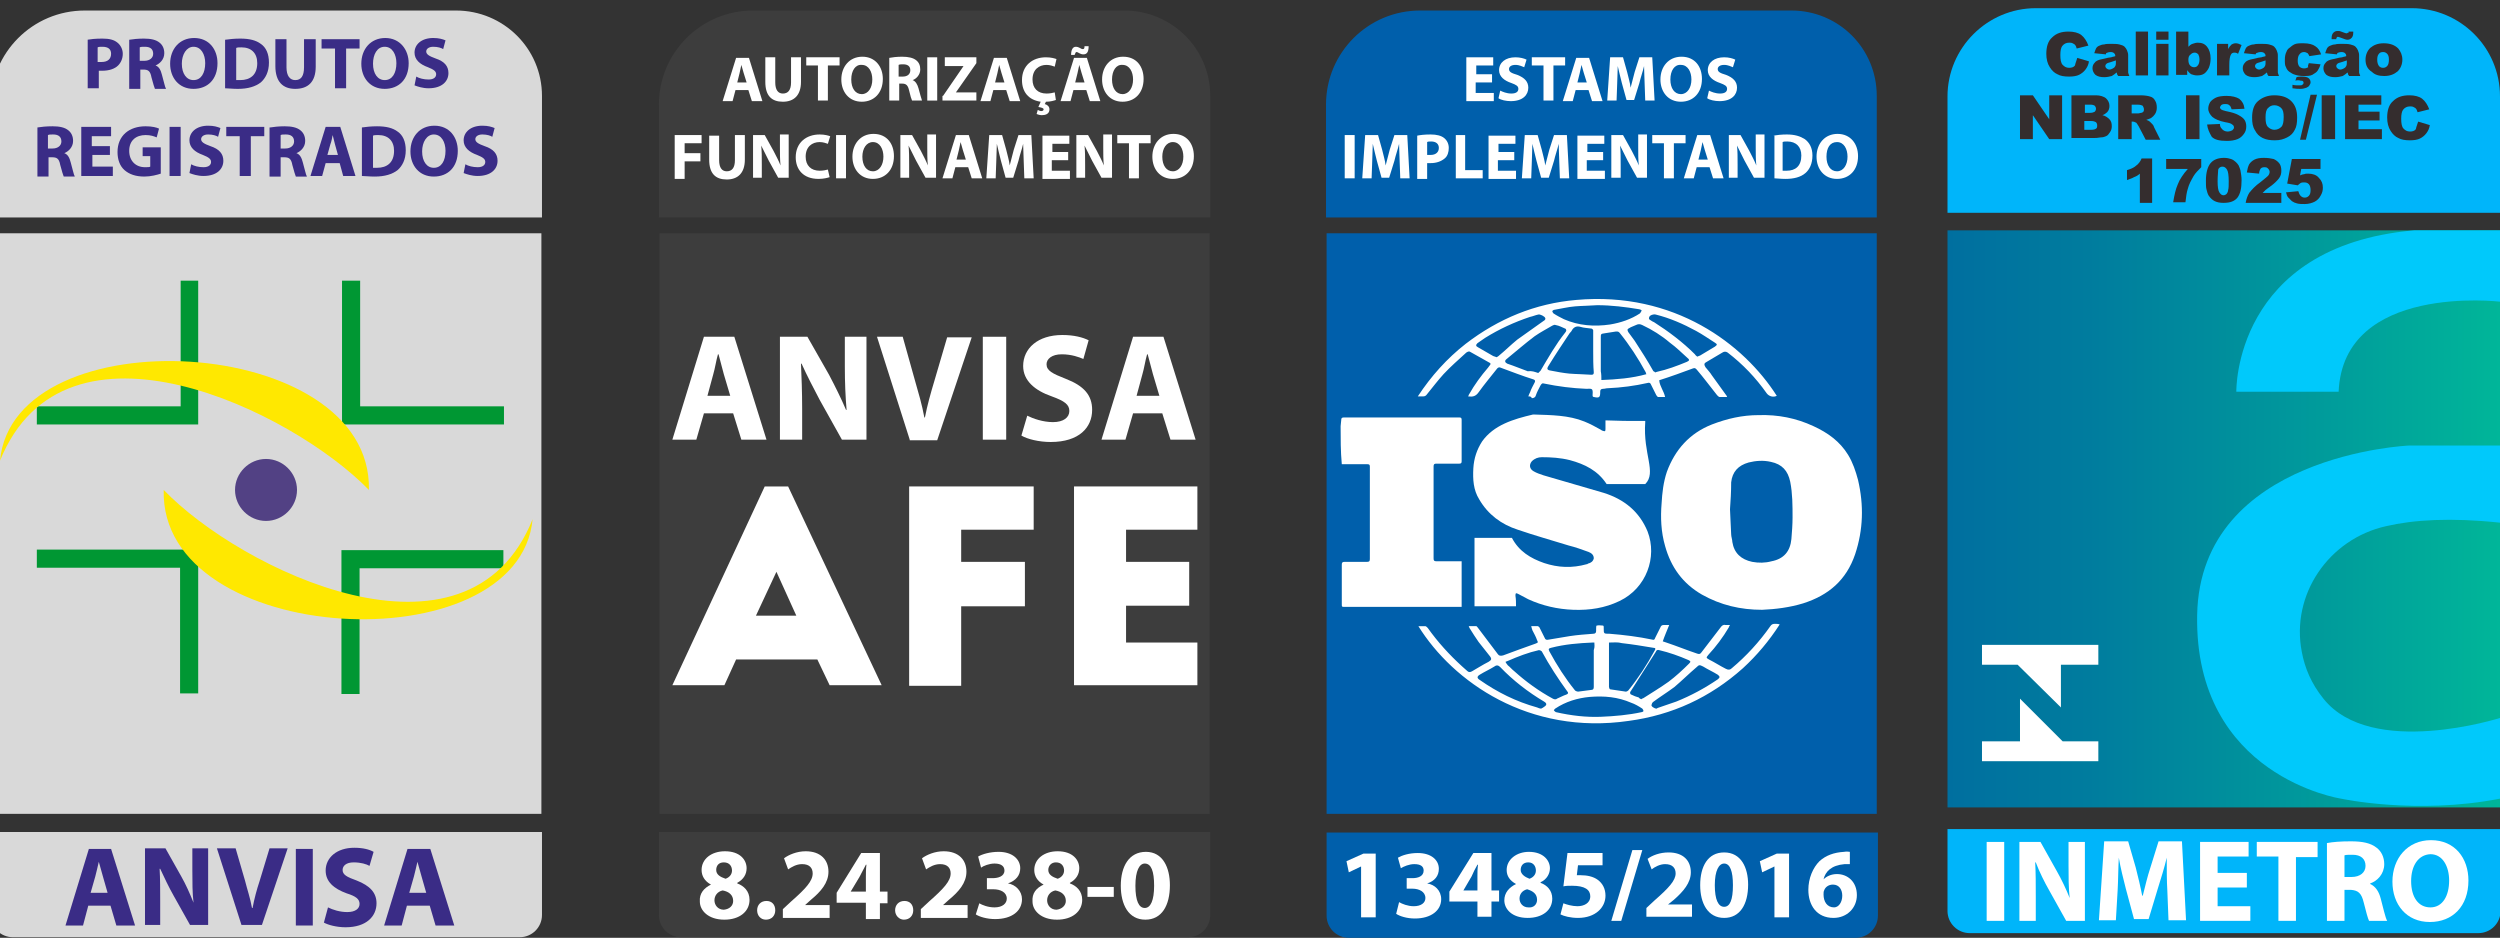 <?xml version="1.0" encoding="utf-8"?>
<!-- Generator: Adobe Illustrator 26.1.0, SVG Export Plug-In . SVG Version: 6.00 Build 0)  -->
<svg version="1.1" id="Camada_1" xmlns="http://www.w3.org/2000/svg" xmlns:xlink="http://www.w3.org/1999/xlink" x="0px" y="0px"
	 viewBox="0 0 427.6 160.4" style="enable-background:new 0 0 427.6 160.4;" xml:space="preserve">
<rect x="0" y="0" width="427.6" height="160.4" fill="#333333" stroke="none"/>
<style type="text/css">
	.st0{fill:#005FAB;}
	.st1{fill:#FFFFFF;}
	.st2{fill:#3D3D3D;}
	.st3{fill:#D9D9D9;}
	.st4{fill-rule:evenodd;clip-rule:evenodd;fill:#009733;}
	.st5{fill-rule:evenodd;clip-rule:evenodd;fill:#FFE800;}
	.st6{fill:#3A2C86;}
	.st7{fill:#00B5FA;}
	.st8{fill:url(#SVGID_00000139253142252412962440000000924116276669664922_);}
	.st9{fill:#00C9FB;}
	.st10{fill:#342D2E;}
</style>
<g>
	<g>
		<path class="st0" d="M226.9,142.4v14.2c0,2.1,1.7,3.8,3.8,3.8h86.7c2.1,0,3.8-1.7,3.8-3.8v-14.2H226.9z"/>
		<path class="st0" d="M306.4,1.8h-63.5c-8.9,0-16.1,7.2-16.1,16.1v19.3H321V16.4C321,8.3,314.5,1.8,306.4,1.8z"/>
		<rect x="226.9" y="39.9" class="st0" width="94.1" height="99.3"/>
		<g>
			<g>
				<path class="st1" d="M229.3,72.9c0-0.3,0.1-0.7,0.1-1c0-0.4,0.1-0.5,0.5-0.5c6.3,0,12.5,0,18.8,0c0.3,0,0.6,0,0.9,0
					c0.3,0,0.4,0.1,0.4,0.4c0,2,0,4.1,0,6.1c0,0.3,0,0.6,0,1c0,0.3-0.1,0.4-0.4,0.4c-1.3,0-2.6,0-3.9,0c-0.4,0-0.5,0.1-0.5,0.5
					c0,5.2,0,10.5,0,15.7c0,0.4,0.1,0.5,0.5,0.5c1.4,0,2.8,0,4.3,0c0,2.6,0,5.1,0,7.8c-0.2,0-0.3,0-0.5,0c-6.5,0-13,0-19.5,0
					c-0.5,0-0.5,0-0.5-0.5c0-2.2,0-4.5,0-6.7c0-0.4,0.1-0.5,0.5-0.5c1.3,0,2.5,0,3.8,0c0.4,0,0.5-0.1,0.5-0.5c0-5.3,0-10.5,0-15.8
					c0-0.3-0.1-0.4-0.4-0.4c-1.5,0-2.9,0-4.4,0C229.3,77.2,229.3,75.1,229.3,72.9z"/>
			</g>
			<g>
				<path class="st1" d="M301.4,104.3c-3.7,0-7.1-0.8-10.3-2.6c-3.3-1.9-5.3-4.7-6.3-8.3c-0.7-2.4-0.8-4.9-0.6-7.3
					c0.1-1.8,0.3-3.6,0.9-5.4c1.4-3.8,3.9-6.6,7.7-8.1c2.6-1,5.2-1.6,8-1.6c3.3-0.1,6.4,0.5,9.4,1.9c2.4,1.1,4.5,2.6,5.9,4.9
					c0.8,1.3,1.3,2.8,1.7,4.3c1,4.3,0.9,8.5-0.5,12.7c-1.5,4.4-4.5,7-8.9,8.4C306.1,103.9,303.7,104.2,301.4,104.3z M295.9,87.1
					c0.1,1.5,0.1,2.9,0.2,4.3c0,0.4,0.2,0.9,0.2,1.3c0.3,1.9,1.5,3,3.4,3.4c1.1,0.2,2.2,0.2,3.3-0.1c2.1-0.4,3.2-1.7,3.4-3.8
					c0.1-1.2,0.2-2.5,0.2-3.7c0-2,0-4.1-0.4-6.1c-0.4-1.9-1.4-3-3.3-3.4c-1.3-0.3-2.6-0.2-3.8,0.1c-1.8,0.5-2.8,1.6-3,3.4
					C296.1,84.1,296,85.7,295.9,87.1z"/>
			</g>
			<g>
				<path class="st1" d="M259.3,103.7c-2.4,0-4.7,0-7.1,0V92c0,0,0,0,0,0c2.1,0,4.3,0,6.4,0c0,0,0,0,0,0c1.2,2.3,3.2,3.5,5.5,4.3
					c2.4,0.8,4.8,0.9,7.3,0.2c0.1,0,0.1,0,0.2-0.1c0.5-0.1,0.9-0.4,1-0.9c0-0.6-0.4-0.9-0.9-1.1c-1.1-0.4-2.2-0.8-3.4-1.1
					c-2.9-0.9-5.8-1.7-8.7-2.7c-2.8-0.9-5.1-2.6-6.6-5.2c-1-1.6-1.1-3.4-1-5.3c0.1-1.7,0.6-3.2,1.5-4.6c2-2.8,5.3-3.8,8.7-4.6
					c0.1,0,0.1,0,0.2,0c2.9,0.1,5.9,0.1,8.6,1.2c1,0.4,1.9,0.9,2.8,1.4c0.1,0.1,0.3,0.2,0.4,0.2c0.3,0.1,0.4,0.1,0.4-0.3
					c0-0.5,0-0.9,0-1.2c0-0.1,0-0.2,0-0.3c2.4,0.1,4.2,0.1,4.7,0.1c0.4,0,0.8,0,0.8,0c0.3,0,0.5,0,0.7,0c0.2,0,0.4,0,0.6,0
					c0,0,0,0.1,0,0.2c-0.4,5.5,2,8.6,0,10.6c0,0,0,0,0,0c-2.2,0-4.4,0-6.6,0c0,0,0,0,0,0c-1.5-2.3-3.7-3.4-6.3-4.1
					c-1.6-0.4-3.2-0.5-4.8-0.5c-0.6,0-1.2,0.2-1.7,0.7c-0.5,0.6-0.4,1.3,0.3,1.7c0.5,0.3,1.1,0.5,1.7,0.7c3.4,1,6.9,2,10.3,3
					c3.5,1.1,6.1,3.2,7.5,6.6c1.7,4.4-0.2,9.7-4.8,11.9c-2.5,1.2-5.1,1.6-7.9,1.5c-2.7-0.1-5.3-0.7-7.7-1.8
					c-0.6-0.3-1.1-0.6-1.7-0.9c-0.4-0.2-0.5-0.2-0.5,0.3C259.3,102.5,259.3,103.1,259.3,103.7z"/>
			</g>
			<g>
				<path class="st1" d="M242.6,107.1c0.5,0,0.8,0,1.2,0c0.1,0,0.3,0.2,0.4,0.3c1.7,2.4,3.7,4.6,5.9,6.6c0.3,0.3,0.6,0.5,0.9,0.8
					c0.2,0.2,0.5,0.2,0.8,0c0.9-0.5,1.8-1.1,2.8-1.6c0.5-0.3,0.6-0.5,0.2-1c-0.6-0.8-1.3-1.6-1.9-2.4c-0.5-0.7-1-1.5-1.5-2.3
					c-0.1-0.1-0.1-0.3-0.2-0.4c0.5,0,0.9,0,1.3,0c0.1,0,0.2,0.2,0.3,0.3c1.1,1.5,2.3,3,3.4,4.5c0.2,0.3,0.5,0.3,0.9,0.2
					c1.8-0.7,3.6-1.3,5.5-2c0.5-0.2,0.5-0.2,0.3-0.6c-0.2-0.6-0.5-1.1-0.8-1.7c-0.1-0.2-0.1-0.4-0.2-0.7c0.4,0,0.8,0,1.1,0
					c0.1,0,0.2,0.1,0.3,0.2c0.3,0.6,0.6,1.2,0.9,1.8c0.1,0.3,0.3,0.4,0.7,0.3c1.2-0.2,2.4-0.4,3.6-0.6c1.3-0.2,2.7-0.3,4-0.4
					c0.4,0,0.5-0.2,0.5-0.5c0-0.1,0-0.2,0-0.3c0-0.2,0-0.6,0.1-0.6c0.4-0.1,0.7,0,1.1,0c0,0,0.1,0.1,0.1,0.2c0,0.1,0,0.2,0,0.3
					c0,0.9,0,0.9,1,0.9c2.5,0.2,4.9,0.5,7.3,1c0.3,0.1,0.4,0,0.5-0.3c0.3-0.6,0.6-1.2,0.9-1.8c0.1-0.3,0.3-0.4,0.6-0.4
					c0.3,0,0.5,0,0.9,0c-0.4,1-0.8,1.9-1.1,2.8c0.2,0.1,0.4,0.1,0.6,0.2c1.8,0.6,3.5,1.3,5.3,1.9c0.3,0.1,0.5,0.1,0.7-0.2
					c1.1-1.4,2.2-2.9,3.3-4.3c0.2-0.3,0.5-0.5,0.8-0.4c0.2,0,0.5,0,0.8,0c-0.1,0.2-0.2,0.3-0.2,0.4c-1,1.7-2.2,3.3-3.5,4.7
					c-0.4,0.5-0.4,0.5,0.1,0.8c1,0.5,1.9,1.1,2.9,1.6c0.4,0.2,0.7,0.2,1-0.1c2.5-2.1,4.7-4.5,6.6-7.2c0.2-0.3,0.4-0.4,0.8-0.4
					c0.2,0,0.5,0,0.8,0.1c-1.8,2.8-3.9,5.3-6.3,7.5c-5.6,5-12.1,8-19.5,9C261.5,125.8,248.5,116.6,242.6,107.1z M275.2,109.9
					c0,0.4,0,0.8,0,1.2c0,2.1,0,4.3,0,6.4c0,0.1,0.1,0.4,0.2,0.4c0.9,0.1,1.8,0.3,2.7,0.4c0.1,0,0.3-0.1,0.4-0.2
					c1.7-2.1,3.2-4.4,4.5-6.8c0.2-0.3,0.2-0.5-0.2-0.5c-1.8-0.3-3.6-0.6-5.4-0.8C276.7,109.8,276,109.9,275.2,109.9z M272.7,109.9
					c-0.1,0-0.2,0-0.3,0c-2.4,0.1-4.8,0.3-7.1,0.9c-0.4,0.1-0.5,0.2-0.3,0.6c1.3,2.4,2.7,4.6,4.4,6.7c0.1,0.1,0.4,0.2,0.5,0.2
					c0.8-0.1,1.6-0.2,2.3-0.3c0.3,0,0.4-0.2,0.4-0.5c0-2.1,0-4.2,0-6.3C272.8,110.6,272.7,110.3,272.7,109.9z M257.5,113.2
					c0,0.1,0.1,0.1,0.1,0.2c0.1,0.1,0.2,0.3,0.3,0.4c0.4,0.3,0.7,0.7,1.1,1c2,1.8,4.2,3.4,6.6,4.7c0.2,0.1,0.5,0.2,0.7,0
					c0.5-0.2,1-0.5,1.6-0.7c0.3-0.1,0.4-0.3,0.2-0.5c-1.6-2.2-3.1-4.5-4.4-6.9c-0.1-0.1-0.3-0.2-0.5-0.2c-1.8,0.4-3.6,1.1-5.2,1.8
					C257.8,113.1,257.7,113.1,257.5,113.2z M280.7,119.6c0.1-0.1,0.2-0.1,0.4-0.2c1.4-0.9,2.9-1.8,4.3-2.8c1.2-0.9,2.4-2,3.5-3.1
					c0.3-0.3,0.3-0.4-0.1-0.6c-1.6-0.7-3.3-1.3-5-1.7c-0.3-0.1-0.5,0-0.6,0.3c-1.4,2.2-2.8,4.4-4.2,6.6c-0.1,0.1-0.2,0.3-0.2,0.4
					c0,0.1,0.1,0.3,0.2,0.3c0.4,0.2,0.9,0.4,1.3,0.5C280.4,119.5,280.6,119.5,280.7,119.6z M273.8,122.6c2.4-0.1,4.7-0.3,7-0.8
					c0.1,0,0.3-0.1,0.3-0.2c0-0.1-0.1-0.3-0.2-0.4c-0.6-0.4-1.3-0.8-1.9-1c-2.3-1-4.6-1.2-7.1-1c-2.1,0.2-4.1,0.8-5.9,2
					c-0.1,0.1-0.3,0.3-0.2,0.3c0,0.1,0.2,0.2,0.3,0.3C268.7,122.4,271.3,122.7,273.8,122.6z M283.3,121.2c0.1,0,0.1,0,0.2-0.1
					c1.1-0.4,2.1-0.7,3.2-1.1c2.5-1,4.9-2.3,7.1-3.8c0.4-0.3,0.4-0.5,0-0.8c-0.8-0.5-1.7-0.9-2.5-1.4c-0.6-0.3-0.7-0.3-1.1,0.1
					c-1.3,1.1-2.5,2.3-3.8,3.4c-1.2,0.9-2.5,1.7-3.7,2.6c-0.1,0.1-0.2,0.3-0.2,0.4C282.3,120.8,283,121.2,283.3,121.2z M263.6,121.2
					c0.2-0.1,0.4-0.2,0.5-0.3c0.5-0.3,0.5-0.6,0-0.9c-2.7-1.6-5.3-3.6-7.5-5.9c-0.3-0.3-0.6-0.4-1-0.1c-0.8,0.5-1.7,0.9-2.5,1.4
					c-0.5,0.3-0.5,0.6,0,0.9c3,2.1,6.2,3.7,9.8,4.7C263.1,121.1,263.4,121.2,263.6,121.2z"/>
			</g>
			<g>
				<path class="st1" d="M261.4,67.8c0.1-0.3,0.2-0.5,0.3-0.7c0.2-0.6,0.5-1.1,0.8-1.7c0.1-0.2,0.1-0.4-0.2-0.5
					c-1.9-0.6-3.7-1.3-5.6-2c-0.2-0.1-0.4-0.1-0.6,0.1c-1.1,1.4-2.2,2.7-3.2,4.1c-0.5,0.7-1,0.8-1.8,0.7c0.1-0.1,0.1-0.3,0.2-0.4
					c0.9-1.6,2-3.1,3.2-4.5c0.1-0.1,0.2-0.3,0.3-0.4c0.2-0.2,0.2-0.4-0.1-0.5c-1.1-0.6-2.1-1.2-3.2-1.8c-0.3-0.2-0.5,0-0.7,0.1
					c-1.3,1.2-2.7,2.4-3.9,3.7c-1,1.1-1.9,2.3-2.8,3.4c-0.2,0.3-0.4,0.4-0.7,0.4c-0.3,0-0.6,0-0.9,0c2.3-3.5,5-6.5,8.2-9
					c5.6-4.3,11.9-6.9,18.9-7.5c16.8-1.5,28.7,7.6,34.3,16.4c-0.6,0.3-1.3,0.1-1.7-0.4c-1.9-2.7-4.1-5-6.7-7c-0.3-0.2-0.6-0.2-0.9,0
					c-0.9,0.5-1.8,1.1-2.7,1.6c-0.4,0.2-0.5,0.4-0.2,0.9c0.4,0.5,0.8,0.9,1.1,1.4c0.9,1.2,1.7,2.4,2.6,3.6c0,0,0,0.1-0.1,0.1
					c-0.4,0-0.8,0-1.2,0c-0.1,0-0.3-0.2-0.4-0.3c-1.2-1.5-2.3-3-3.5-4.4c-0.2-0.2-0.3-0.3-0.6-0.2c-1.9,0.7-3.8,1.4-5.7,2
					c0,0-0.1,0-0.1,0.1c0.1,1,0.8,1.8,1,2.8c-0.4,0-0.8,0-1.2,0c-0.1,0-0.2-0.2-0.3-0.3c-0.3-0.6-0.6-1.2-0.9-1.8
					c-0.1-0.3-0.3-0.4-0.6-0.3c-2.2,0.5-4.5,0.8-6.8,0.9c-0.3,0-0.5,0.1-0.8,0.1c-0.4,0-0.5,0.2-0.5,0.5c0,0,0,0.1,0,0.1
					c0,0.9-0.2,1-1.1,0.8c-0.1,0-0.2-0.1-0.2-0.2c0,0,0-0.1,0-0.2c0.1-1.2-0.2-1-1.1-1c-2.4-0.1-4.8-0.4-7.2-0.9
					c-0.3-0.1-0.4,0-0.6,0.3c-0.3,0.6-0.6,1.1-0.8,1.7c-0.1,0.4-0.4,0.5-0.7,0.5C261.9,67.8,261.7,67.8,261.4,67.8z M272.5,60.1
					C272.5,60.1,272.5,60.1,272.5,60.1c0-0.6,0-1.2,0-1.8c0-0.6,0-1.2,0-1.8c0-0.1-0.2-0.3-0.3-0.3c-0.6-0.1-1.3-0.1-1.9-0.3
					c-0.7-0.2-1.2,0.1-1.5,0.7c-0.1,0.2-0.3,0.3-0.4,0.5c-1.2,1.8-2.4,3.6-3.5,5.4c-0.4,0.6-0.3,0.8,0.4,0.9c1,0.2,2.1,0.4,3.1,0.5
					c1.2,0.1,2.5,0.1,3.8,0.2c0.3,0,0.4-0.1,0.4-0.4C272.5,62.5,272.5,61.3,272.5,60.1z M273.9,65c2.6-0.1,5.2-0.3,7.7-1
					c-0.1-0.2-0.1-0.2-0.1-0.3c-1.3-2.4-2.8-4.7-4.5-6.8c-0.2-0.2-0.3-0.2-0.6-0.2c-0.6,0.1-1.3,0.2-1.9,0.3
					c-0.7,0.1-0.7,0.1-0.7,0.8c0,1.9,0,3.8,0,5.7C273.9,64,273.9,64.5,273.9,65z M283.1,63.7c0.1,0,0.2-0.1,0.3-0.1
					c1.8-0.4,3.4-1,5.1-1.7c0.5-0.2,0.5-0.4,0.1-0.7c-1-0.9-1.9-1.8-3-2.6c-1.4-1.2-3-2.2-4.7-3c-0.4-0.2-0.7-0.2-1.1,0
					c-0.4,0.2-0.8,0.3-1.1,0.5c-0.4,0.2-0.4,0.3-0.2,0.7c0.4,0.5,0.7,1,1.1,1.5c1.1,1.7,2.2,3.4,3.2,5.2
					C282.9,63.5,283,63.6,283.1,63.7z M263.1,63.8c0.1-0.1,0.3-0.3,0.4-0.4c1.3-2.2,2.6-4.5,4.2-6.5c0.1-0.1,0.2-0.3,0.2-0.4
					c0-0.1-0.1-0.3-0.2-0.3c-0.5-0.2-1-0.5-1.6-0.6c-0.2-0.1-0.4,0-0.6,0.1c-1,0.6-2,1.1-3,1.8c-1.6,1.2-3.2,2.6-4.8,3.9
					c-0.4,0.3-0.3,0.6,0.1,0.8c1.2,0.4,2.4,0.9,3.5,1.3C262,63.4,262.5,63.6,263.1,63.8z M273.2,52.2c-1.3,0.1-2.6,0.1-3.8,0.2
					c-1.2,0.1-2.4,0.4-3.6,0.6c-0.1,0-0.3,0.2-0.3,0.2c0,0.1,0.1,0.3,0.2,0.4c0.6,0.4,1.2,0.7,1.8,1c2.5,1.1,5.2,1.3,7.9,0.9
					c1.8-0.3,3.6-0.9,5.1-1.9c0.1-0.1,0.2-0.3,0.3-0.5c-0.1-0.1-0.3-0.2-0.4-0.2C278,52.5,275.6,52.2,273.2,52.2z M256,61.1
					c0.1-0.1,0.2-0.1,0.3-0.2c1.1-0.9,2.1-1.9,3.2-2.8c1.5-1.1,3-2.1,4.5-3.2c0.2-0.1,0.4-0.3,0.3-0.5c-0.1-0.3-0.9-0.7-1.2-0.6
					c-0.5,0.1-0.9,0.3-1.4,0.4c-2.7,0.9-5.3,2.1-7.7,3.6c-0.4,0.3-0.9,0.6-1.3,0.9c-0.3,0.3-0.3,0.5,0.1,0.7c0.9,0.5,1.7,1,2.6,1.5
					C255.6,61,255.8,61,256,61.1z M290.3,61c0.2-0.1,0.3-0.1,0.5-0.2c0.8-0.5,1.7-1,2.5-1.5c0.4-0.3,0.5-0.4,0-0.7
					c-1.1-0.7-2.1-1.4-3.2-2c-2.2-1.2-4.5-2.2-6.9-2.8c-0.4-0.1-1,0.1-1.1,0.4c-0.1,0.2-0.1,0.4,0.1,0.5c0.2,0.1,0.4,0.3,0.7,0.4
					c2.5,1.6,4.9,3.4,7,5.5C290,60.8,290.2,60.9,290.3,61z"/>
			</g>
		</g>
		<g>
			<path class="st1" d="M255.1,14.1h-2.7v1.8h3.1v1.4h-4.7V9.8h4.6v1.4h-2.9v1.5h2.7V14.1z"/>
			<path class="st1" d="M256.6,15.5c0.4,0.2,1.1,0.5,1.9,0.5c0.8,0,1.2-0.3,1.2-0.8c0-0.5-0.4-0.7-1.2-1c-1.2-0.4-2.1-1.1-2.1-2.2
				c0-1.3,1.1-2.2,2.8-2.2c0.8,0,1.5,0.2,1.9,0.4l-0.4,1.3c-0.3-0.1-0.8-0.4-1.5-0.4c-0.7,0-1.1,0.3-1.1,0.7c0,0.5,0.4,0.7,1.4,1
				c1.3,0.5,1.9,1.2,1.9,2.2c0,1.2-0.9,2.3-3,2.3c-0.8,0-1.7-0.2-2.1-0.5L256.6,15.5z"/>
			<path class="st1" d="M264,11.2h-2V9.8h5.7v1.4h-2v6H264V11.2z"/>
			<path class="st1" d="M269.5,15.4l-0.5,1.9h-1.7l2.3-7.4h2.2l2.3,7.4h-1.8l-0.6-1.9H269.5z M271.4,14.1l-0.5-1.6
				c-0.1-0.4-0.3-1-0.4-1.4h0c-0.1,0.4-0.2,1-0.3,1.4l-0.4,1.6H271.4z"/>
			<path class="st1" d="M281.3,14.4c0-0.9-0.1-2-0.1-3.1h0c-0.2,0.9-0.6,2-0.8,2.9l-0.9,2.9h-1.3l-0.8-2.9c-0.2-0.9-0.5-1.9-0.7-2.9
				h0c0,1-0.1,2.2-0.1,3.1l-0.1,2.8h-1.6l0.5-7.4h2.2l0.7,2.5c0.2,0.9,0.5,1.8,0.6,2.7h0c0.2-0.9,0.5-1.8,0.7-2.7l0.8-2.5h2.2
				l0.4,7.4h-1.6L281.3,14.4z"/>
			<path class="st1" d="M291.1,13.5c0,2.4-1.5,3.9-3.6,3.9c-2.2,0-3.5-1.7-3.5-3.8c0-2.2,1.4-3.9,3.6-3.9
				C289.9,9.7,291.1,11.4,291.1,13.5z M285.7,13.6c0,1.5,0.7,2.5,1.8,2.5c1.1,0,1.8-1.1,1.8-2.5c0-1.3-0.6-2.5-1.8-2.5
				C286.4,11,285.7,12.1,285.7,13.6z"/>
			<path class="st1" d="M292.3,15.5c0.4,0.2,1.1,0.5,1.9,0.5c0.8,0,1.2-0.3,1.2-0.8c0-0.5-0.4-0.7-1.2-1c-1.2-0.4-2.1-1.1-2.1-2.2
				c0-1.3,1.1-2.2,2.8-2.2c0.8,0,1.5,0.2,1.9,0.4l-0.4,1.3c-0.3-0.1-0.8-0.4-1.5-0.4c-0.7,0-1.1,0.3-1.1,0.7c0,0.5,0.4,0.7,1.4,1
				c1.3,0.5,1.9,1.2,1.9,2.2c0,1.2-0.9,2.3-3,2.3c-0.8,0-1.7-0.2-2.1-0.5L292.3,15.5z"/>
			<path class="st1" d="M231.7,23.1v7.4H230v-7.4H231.7z"/>
			<path class="st1" d="M239.4,27.7c0-0.9-0.1-2-0.1-3.1h0c-0.2,0.9-0.6,2-0.8,2.9l-0.9,2.9h-1.3l-0.8-2.9c-0.2-0.9-0.5-1.9-0.7-2.9
				h0c0,1-0.1,2.2-0.1,3.1l-0.1,2.8H233l0.5-7.4h2.2l0.7,2.5c0.2,0.9,0.5,1.8,0.6,2.7h0c0.2-0.9,0.5-1.8,0.7-2.7l0.8-2.5h2.2
				l0.4,7.4h-1.6L239.4,27.7z"/>
			<path class="st1" d="M242.4,23.2c0.5-0.1,1.2-0.2,2.3-0.2c1,0,1.8,0.2,2.3,0.6c0.5,0.4,0.8,1,0.8,1.7c0,0.7-0.2,1.4-0.7,1.8
				c-0.6,0.5-1.4,0.8-2.4,0.8c-0.2,0-0.4,0-0.6,0v2.7h-1.7V23.2z M244.1,26.5c0.1,0,0.3,0,0.6,0c0.9,0,1.4-0.5,1.4-1.2
				c0-0.7-0.5-1.1-1.3-1.1c-0.3,0-0.6,0-0.7,0.1V26.5z"/>
			<path class="st1" d="M248.9,23.1h1.7v6h3v1.4h-4.6V23.1z"/>
			<path class="st1" d="M258.9,27.4h-2.7v1.8h3.1v1.4h-4.7v-7.4h4.6v1.4h-2.9V26h2.7V27.4z"/>
			<path class="st1" d="M266.7,27.7c0-0.9-0.1-2-0.1-3.1h0c-0.2,0.9-0.6,2-0.8,2.9l-0.9,2.9h-1.3l-0.8-2.9c-0.2-0.9-0.5-1.9-0.7-2.9
				h0c0,1-0.1,2.2-0.1,3.1l-0.1,2.8h-1.6l0.5-7.4h2.2l0.7,2.5c0.2,0.9,0.5,1.8,0.6,2.7h0c0.2-0.9,0.5-1.8,0.7-2.7l0.8-2.5h2.2
				l0.4,7.4h-1.6L266.7,27.7z"/>
			<path class="st1" d="M274.1,27.4h-2.7v1.8h3.1v1.4h-4.7v-7.4h4.6v1.4h-2.9V26h2.7V27.4z"/>
			<path class="st1" d="M275.6,30.5v-7.4h2l1.5,2.7c0.4,0.8,0.9,1.7,1.2,2.5h0c-0.1-1-0.1-2-0.1-3.1v-2.2h1.5v7.4H280l-1.6-2.9
				c-0.4-0.8-0.9-1.8-1.3-2.6h0c0.1,1,0.1,2,0.1,3.3v2.2H275.6z"/>
			<path class="st1" d="M284.6,24.5h-2v-1.4h5.7v1.4h-2v6h-1.7V24.5z"/>
			<path class="st1" d="M290.2,28.6l-0.5,1.9h-1.7l2.3-7.4h2.2l2.3,7.4h-1.8l-0.6-1.9H290.2z M292.1,27.3l-0.5-1.6
				c-0.1-0.4-0.3-1-0.4-1.4h0c-0.1,0.4-0.2,1-0.3,1.4l-0.4,1.6H292.1z"/>
			<path class="st1" d="M295.7,30.5v-7.4h2l1.5,2.7c0.4,0.8,0.9,1.7,1.2,2.5h0c-0.1-1-0.1-2-0.1-3.1v-2.2h1.5v7.4h-1.8l-1.6-2.9
				c-0.4-0.8-0.9-1.8-1.3-2.6h0c0.1,1,0.1,2,0.1,3.3v2.2H295.7z"/>
			<path class="st1" d="M303.3,23.2c0.6-0.1,1.4-0.2,2.3-0.2c1.4,0,2.3,0.3,3.1,0.8c0.8,0.6,1.3,1.5,1.3,2.8c0,1.4-0.5,2.4-1.2,3
				c-0.8,0.7-2,1-3.4,1c-0.9,0-1.5-0.1-1.9-0.1V23.2z M305,29.2c0.1,0,0.4,0,0.6,0c1.5,0,2.5-0.8,2.5-2.6c0-1.5-0.9-2.4-2.4-2.4
				c-0.4,0-0.6,0-0.8,0.1V29.2z"/>
			<path class="st1" d="M317.8,26.7c0,2.4-1.5,3.9-3.6,3.9c-2.2,0-3.5-1.7-3.5-3.8c0-2.2,1.4-3.9,3.6-3.9
				C316.5,22.9,317.8,24.6,317.8,26.7z M312.4,26.8c0,1.5,0.7,2.5,1.8,2.5c1.1,0,1.8-1.1,1.8-2.5c0-1.3-0.6-2.5-1.8-2.5
				C313,24.3,312.4,25.3,312.4,26.8z"/>
		</g>
		<g>
			<path class="st1" d="M232.8,148.2L232.8,148.2l-2.1,1l-0.4-1.9l2.9-1.3h2.1v10.9h-2.5V148.2z"/>
			<path class="st1" d="M239.3,154.3c0.5,0.3,1.5,0.7,2.5,0.7c1.3,0,2-0.6,2-1.4c0-1.1-1.1-1.6-2.2-1.6h-1v-1.8h1
				c0.9,0,1.9-0.3,1.9-1.3c0-0.7-0.5-1.1-1.6-1.1c-0.9,0-1.8,0.4-2.3,0.7l-0.5-1.8c0.7-0.4,1.9-0.8,3.4-0.8c2.3,0,3.6,1.2,3.6,2.7
				c0,1.2-0.7,2.1-2,2.5v0c1.3,0.2,2.4,1.2,2.4,2.7c0,1.9-1.7,3.3-4.5,3.3c-1.4,0-2.6-0.4-3.2-0.8L239.3,154.3z"/>
			<path class="st1" d="M252.7,156.8v-2.6h-4.8v-1.7l4.1-6.6h3.1v6.4h1.3v1.9h-1.3v2.6H252.7z M252.7,152.3v-2.4c0-0.7,0-1.3,0.1-2
				h-0.1c-0.4,0.7-0.7,1.3-1,2l-1.4,2.4l0,0H252.7z"/>
			<path class="st1" d="M259.3,151.2c-1.1-0.6-1.6-1.4-1.6-2.4c0-1.8,1.7-3.1,3.8-3.1c2.5,0,3.6,1.5,3.6,2.8c0,0.9-0.5,1.9-1.6,2.4
				v0.1c1.1,0.4,2,1.3,2,2.7c0,2-1.7,3.3-4.2,3.3c-2.8,0-4-1.6-4-3C257.3,152.7,258.1,151.8,259.3,151.2L259.3,151.2z M262.9,153.9
				c0-1-0.7-1.5-1.7-1.8c-0.8,0.2-1.3,0.8-1.3,1.6c0,0.8,0.6,1.5,1.5,1.5C262.3,155.3,262.9,154.7,262.9,153.9z M260.1,148.8
				c0,0.7,0.7,1.2,1.5,1.5c0.6-0.2,1.1-0.7,1.1-1.4c0-0.7-0.4-1.4-1.3-1.4C260.5,147.5,260.1,148.1,260.1,148.8z"/>
			<path class="st1" d="M274.1,148h-4.2l-0.2,1.7c0.2,0,0.4,0,0.7,0c1,0,2.1,0.2,2.9,0.8c0.8,0.6,1.3,1.5,1.3,2.7
				c0,2-1.7,3.8-4.7,3.8c-1.3,0-2.4-0.3-3-0.6l0.5-1.9c0.5,0.2,1.5,0.5,2.4,0.5c1.1,0,2.2-0.5,2.2-1.7c0-1.1-0.9-1.8-3.1-1.8
				c-0.6,0-1,0-1.5,0.1l0.7-5.7h6V148z"/>
			<path class="st1" d="M275.6,157.5l3.6-12.1h1.7l-3.6,12.1H275.6z"/>
			<path class="st1" d="M281.6,156.8v-1.5l1.4-1.3c2.4-2.1,3.6-3.4,3.6-4.6c0-0.9-0.5-1.6-1.8-1.6c-0.9,0-1.8,0.5-2.3,0.9l-0.7-1.8
				c0.8-0.6,2.1-1.1,3.6-1.1c2.5,0,3.8,1.4,3.8,3.4c0,1.8-1.3,3.3-2.9,4.7l-1,0.8v0h4.1v2.1H281.6z"/>
			<path class="st1" d="M299,151.3c0,3.4-1.4,5.7-4.1,5.7c-2.8,0-4.1-2.5-4.1-5.6c0-3.2,1.3-5.6,4.1-5.6
				C297.8,145.8,299,148.4,299,151.3z M293.3,151.4c0,2.5,0.6,3.7,1.6,3.7c1,0,1.5-1.2,1.5-3.7c0-2.4-0.5-3.7-1.5-3.7
				C294,147.7,293.3,148.9,293.3,151.4z"/>
			<path class="st1" d="M303.5,148.2L303.5,148.2l-2.1,1l-0.4-1.9l2.9-1.3h2.1v10.9h-2.5V148.2z"/>
			<path class="st1" d="M316.5,147.8c-0.3,0-0.6,0-1,0c-2.3,0.2-3.3,1.3-3.6,2.6h0c0.5-0.5,1.3-0.9,2.3-0.9c1.8,0,3.4,1.3,3.4,3.6
				c0,2.2-1.7,3.9-4,3.9c-2.9,0-4.3-2.2-4.3-4.8c0-2,0.8-3.8,1.9-4.9c1.1-1,2.5-1.5,4.2-1.6c0.5-0.1,0.8,0,1,0V147.8z M315.1,153.2
				c0-1-0.5-1.9-1.6-1.9c-0.7,0-1.3,0.4-1.5,1c-0.1,0.2-0.1,0.4-0.1,0.7c0,1.2,0.6,2.2,1.8,2.2C314.5,155.2,315.1,154.3,315.1,153.2
				z"/>
		</g>
	</g>
	<g>
		<g>
			<path class="st2" d="M112.7,142.3v14.2c0,2.1,1.7,3.8,3.8,3.8h86.7c2.1,0,3.8-1.7,3.8-3.8v-14.2H112.7z"/>
			<path class="st2" d="M192.3,1.8h-63.5c-8.9,0-16.1,7.2-16.1,16.1v19.3H207V16.4C207,8.3,200.4,1.8,192.3,1.8z"/>
			<rect x="112.8" y="39.9" class="st2" width="94.1" height="99.3"/>
		</g>
		<g>
			<g>
				<path class="st1" d="M130.8,83.2h4l16,34l-8.9,0l-2.1-4.4l-13.9,0l-2,4.4l-8.9,0L130.8,83.2z M136.2,105.3l-3.4-7.5l-3.5,7.5
					L136.2,105.3z"/>
			</g>
			<g>
				<path class="st1" d="M155.5,83.2l21.3,0v7.4l-12.4,0v5.5l10.9,0v7.6l-10.9,0l0,13.6l-8.9,0L155.5,83.2z"/>
			</g>
			<g>
				<path class="st1" d="M183.7,83.2l21.1,0v7.4l-12.2,0v5.5l10.8,0v7.5l-10.8,0v6.3l12.2,0l0,7.3l-21.1,0L183.7,83.2z"/>
			</g>
		</g>
		<g>
			<path class="st1" d="M120.4,70.7l-1.3,4.5H115l5.4-17.6h5.2l5.5,17.6h-4.3l-1.4-4.5H120.4z M124.9,67.7l-1.1-3.7
				c-0.3-1-0.6-2.4-0.9-3.4h-0.1c-0.3,1-0.5,2.4-0.8,3.4l-1,3.7H124.9z"/>
			<path class="st1" d="M133.4,75.2V57.6h4.7l3.7,6.5c1,1.9,2.1,4.1,2.9,6h0.1c-0.2-2.3-0.3-4.7-0.3-7.4v-5.1h3.7v17.6h-4.2
				l-3.8-6.8c-1-1.9-2.2-4.2-3.1-6.2h-0.1c0.1,2.4,0.2,4.8,0.2,7.7v5.3H133.4z"/>
			<path class="st1" d="M155.6,75.2L150,57.6h4.4l2.1,7.5c0.6,2.1,1.2,4.1,1.6,6.3h0.1c0.4-2.1,1-4.2,1.6-6.2l2.2-7.5h4.2l-5.9,17.6
				H155.6z"/>
			<path class="st1" d="M172.1,57.6v17.6h-4V57.6H172.1z"/>
			<path class="st1" d="M175.7,71.1c1,0.5,2.7,1.1,4.4,1.1c1.8,0,2.8-0.8,2.8-1.9c0-1.1-0.8-1.7-3-2.5c-2.9-1-4.9-2.7-4.9-5.2
				c0-3,2.5-5.3,6.7-5.3c2,0,3.5,0.4,4.5,0.9l-0.9,3.2c-0.7-0.3-2-0.8-3.7-0.8c-1.7,0-2.6,0.8-2.6,1.7c0,1.1,1,1.6,3.3,2.5
				c3.1,1.2,4.5,2.8,4.5,5.3c0,3-2.2,5.5-7.1,5.5c-2,0-4-0.5-5-1.1L175.7,71.1z"/>
			<path class="st1" d="M193.8,70.7l-1.3,4.5h-4.1l5.4-17.6h5.2l5.5,17.6h-4.3l-1.4-4.5H193.8z M198.3,67.7l-1.1-3.7
				c-0.3-1-0.6-2.4-0.9-3.4h-0.1c-0.3,1-0.5,2.4-0.8,3.4l-1,3.7H198.3z"/>
		</g>
		<g>
			<path class="st1" d="M125.8,15.4l-0.5,1.9h-1.7l2.3-7.4h2.2l2.3,7.4h-1.8l-0.6-1.9H125.8z M127.7,14.1l-0.5-1.6
				c-0.1-0.4-0.3-1-0.4-1.4h0c-0.1,0.4-0.2,1-0.3,1.4l-0.4,1.6H127.7z"/>
			<path class="st1" d="M132.6,9.8v4.3c0,1.3,0.5,1.9,1.3,1.9c0.9,0,1.4-0.6,1.4-1.9V9.8h1.7V14c0,2.3-1.2,3.4-3.1,3.4
				c-1.9,0-3-1-3-3.4V9.8H132.6z"/>
			<path class="st1" d="M139.9,11.2h-2V9.8h5.7v1.4h-2v6h-1.7V11.2z"/>
			<path class="st1" d="M151,13.5c0,2.4-1.5,3.9-3.6,3.9c-2.2,0-3.5-1.7-3.5-3.8c0-2.2,1.4-3.9,3.6-3.9C149.7,9.7,151,11.4,151,13.5
				z M145.6,13.6c0,1.5,0.7,2.5,1.8,2.5c1.1,0,1.8-1.1,1.8-2.5c0-1.3-0.6-2.5-1.8-2.5C146.3,11,145.6,12.1,145.6,13.6z"/>
			<path class="st1" d="M152.1,9.9c0.5-0.1,1.3-0.2,2.2-0.2c1.1,0,1.9,0.2,2.4,0.6c0.5,0.4,0.7,0.9,0.7,1.6c0,0.9-0.7,1.6-1.3,1.8v0
				c0.5,0.2,0.8,0.7,1,1.4c0.2,0.8,0.5,1.8,0.6,2.1H156c-0.1-0.2-0.3-0.8-0.5-1.7c-0.2-0.9-0.5-1.2-1.2-1.2h-0.5v2.9h-1.7V9.9z
				 M153.7,13.1h0.7c0.8,0,1.3-0.4,1.3-1.1c0-0.7-0.5-1-1.2-1c-0.4,0-0.6,0-0.8,0.1V13.1z"/>
			<path class="st1" d="M160.3,9.8v7.4h-1.7V9.8H160.3z"/>
			<path class="st1" d="M161.3,16.4l3.5-5.1v0h-3.2V9.8h5.4v1l-3.5,5v0h3.5v1.4h-5.8V16.4z"/>
			<path class="st1" d="M169.9,15.4l-0.5,1.9h-1.7l2.3-7.4h2.2l2.3,7.4h-1.8l-0.6-1.9H169.9z M171.8,14.1l-0.5-1.6
				c-0.1-0.4-0.3-1-0.4-1.4h0c-0.1,0.4-0.2,1-0.3,1.4l-0.4,1.6H171.8z"/>
			<path class="st1" d="M180.6,17.1c-0.3,0.1-0.9,0.3-1.7,0.3l-0.2,0.4c0.4,0.1,0.8,0.4,0.8,0.9c0,0.8-0.7,1-1.3,1
				c-0.3,0-0.7-0.1-0.9-0.2l0.2-0.7c0.2,0.1,0.4,0.2,0.6,0.2c0.2,0,0.4-0.1,0.4-0.3c0-0.2-0.3-0.3-0.9-0.4l0.4-0.9
				c-2.1-0.3-3.2-1.7-3.2-3.7c0-2.5,1.8-3.9,4.1-3.9c0.9,0,1.5,0.2,1.8,0.3l-0.3,1.3c-0.3-0.1-0.8-0.3-1.4-0.3
				c-1.3,0-2.4,0.8-2.4,2.5c0,1.5,0.9,2.4,2.4,2.4c0.5,0,1.1-0.1,1.4-0.2L180.6,17.1z"/>
			<path class="st1" d="M183.6,15.4l-0.5,1.9h-1.7l2.3-7.4h2.2l2.3,7.4h-1.8l-0.6-1.9H183.6z M183.2,9.4c0-0.9,0.3-1.4,0.8-1.4
				c0.3,0,0.5,0.1,0.7,0.2c0.2,0.1,0.3,0.2,0.5,0.2c0.2,0,0.3-0.1,0.3-0.5h0.7c0,1-0.3,1.4-0.9,1.4c-0.3,0-0.5-0.1-0.7-0.2
				c-0.2-0.1-0.3-0.2-0.5-0.2c-0.1,0-0.2,0.2-0.3,0.5H183.2z M185.5,14.1l-0.5-1.6c-0.1-0.4-0.3-1-0.4-1.4h0c-0.1,0.4-0.2,1-0.3,1.4
				l-0.4,1.6H185.5z"/>
			<path class="st1" d="M195.6,13.5c0,2.4-1.5,3.9-3.6,3.9c-2.2,0-3.5-1.7-3.5-3.8c0-2.2,1.4-3.9,3.6-3.9
				C194.4,9.7,195.6,11.4,195.6,13.5z M190.2,13.6c0,1.5,0.7,2.5,1.8,2.5c1.1,0,1.8-1.1,1.8-2.5c0-1.3-0.6-2.5-1.8-2.5
				C190.9,11,190.2,12.1,190.2,13.6z"/>
			<path class="st1" d="M115.5,23.1h4.5v1.4h-2.9v1.7h2.7v1.4h-2.7v3h-1.7V23.1z"/>
			<path class="st1" d="M123,23.1v4.3c0,1.3,0.5,1.9,1.3,1.9c0.9,0,1.4-0.6,1.4-1.9v-4.3h1.7v4.2c0,2.3-1.2,3.4-3.1,3.4
				c-1.9,0-3-1-3-3.4v-4.1H123z"/>
			<path class="st1" d="M128.8,30.5v-7.4h2l1.5,2.7c0.4,0.8,0.9,1.7,1.2,2.5h0c-0.1-1-0.1-2-0.1-3.1v-2.2h1.5v7.4h-1.8l-1.6-2.9
				c-0.4-0.8-0.9-1.8-1.3-2.6h0c0.1,1,0.1,2,0.1,3.3v2.2H128.8z"/>
			<path class="st1" d="M141.9,30.3c-0.3,0.1-1,0.3-1.9,0.3c-2.6,0-3.9-1.6-3.9-3.7c0-2.5,1.8-3.9,4.1-3.9c0.9,0,1.5,0.2,1.8,0.3
				l-0.4,1.3c-0.3-0.1-0.8-0.3-1.4-0.3c-1.3,0-2.4,0.8-2.4,2.5c0,1.5,0.9,2.4,2.4,2.4c0.5,0,1.1-0.1,1.4-0.2L141.9,30.3z"/>
			<path class="st1" d="M144.7,23.1v7.4H143v-7.4H144.7z"/>
			<path class="st1" d="M152.9,26.7c0,2.4-1.5,3.9-3.6,3.9c-2.2,0-3.5-1.7-3.5-3.8c0-2.2,1.4-3.9,3.6-3.9
				C151.7,22.9,152.9,24.6,152.9,26.7z M147.5,26.8c0,1.5,0.7,2.5,1.8,2.5c1.1,0,1.8-1.1,1.8-2.5c0-1.3-0.6-2.5-1.8-2.5
				C148.2,24.3,147.5,25.4,147.5,26.8z"/>
			<path class="st1" d="M154,30.5v-7.4h2l1.5,2.7c0.4,0.8,0.9,1.7,1.2,2.5h0c-0.1-1-0.1-2-0.1-3.1v-2.2h1.5v7.4h-1.8l-1.6-2.9
				c-0.4-0.8-0.9-1.8-1.3-2.6h0c0.1,1,0.1,2,0.1,3.3v2.2H154z"/>
			<path class="st1" d="M163.4,28.6l-0.5,1.9h-1.7l2.3-7.4h2.2l2.3,7.4h-1.8l-0.6-1.9H163.4z M165.2,27.3l-0.5-1.6
				c-0.1-0.4-0.3-1-0.4-1.4h0c-0.1,0.4-0.2,1-0.3,1.4l-0.4,1.6H165.2z"/>
			<path class="st1" d="M175.1,27.7c0-0.9-0.1-2-0.1-3.1h0c-0.2,0.9-0.6,2-0.8,2.9l-0.9,2.9H172l-0.8-2.9c-0.2-0.9-0.5-1.9-0.7-2.9
				h0c0,1-0.1,2.2-0.1,3.1l-0.1,2.8h-1.6l0.5-7.4h2.2l0.7,2.5c0.2,0.9,0.5,1.8,0.6,2.7h0c0.2-0.9,0.5-1.8,0.7-2.7l0.8-2.5h2.2
				l0.4,7.4h-1.6L175.1,27.7z"/>
			<path class="st1" d="M182.6,27.4h-2.7v1.8h3.1v1.4h-4.7v-7.4h4.6v1.4h-2.9V26h2.7V27.4z"/>
			<path class="st1" d="M184.1,30.5v-7.4h2l1.5,2.7c0.4,0.8,0.9,1.7,1.2,2.5h0c-0.1-1-0.1-2-0.1-3.1v-2.2h1.5v7.4h-1.8l-1.6-2.9
				c-0.4-0.8-0.9-1.8-1.3-2.6h0c0.1,1,0.1,2,0.1,3.3v2.2H184.1z"/>
			<path class="st1" d="M193.1,24.5h-2v-1.4h5.7v1.4h-2v6h-1.7V24.5z"/>
			<path class="st1" d="M204.2,26.7c0,2.4-1.5,3.9-3.6,3.9c-2.2,0-3.5-1.7-3.5-3.8c0-2.2,1.4-3.9,3.6-3.9
				C203,22.9,204.2,24.6,204.2,26.7z M198.8,26.8c0,1.5,0.7,2.5,1.8,2.5c1.1,0,1.8-1.1,1.8-2.5c0-1.3-0.6-2.5-1.8-2.5
				C199.5,24.3,198.8,25.4,198.8,26.8z"/>
		</g>
		<g>
			<path class="st1" d="M121.6,151.3c-1.1-0.6-1.6-1.5-1.6-2.5c0-1.9,1.7-3.2,4-3.2c2.6,0,3.7,1.5,3.7,2.9c0,1-0.5,1.9-1.6,2.5v0.1
				c1.1,0.4,2.1,1.3,2.1,2.8c0,2-1.7,3.4-4.3,3.4c-2.8,0-4.2-1.6-4.2-3.1C119.6,152.8,120.4,151.9,121.6,151.3L121.6,151.3z
				 M125.4,154.1c0-1-0.7-1.6-1.8-1.8c-0.9,0.2-1.4,0.9-1.4,1.7c0,0.8,0.6,1.6,1.6,1.6C124.8,155.5,125.4,154.9,125.4,154.1z
				 M122.5,148.8c0,0.8,0.7,1.2,1.6,1.5c0.6-0.2,1.1-0.7,1.1-1.4c0-0.7-0.4-1.4-1.4-1.4C122.9,147.5,122.5,148.1,122.5,148.8z"/>
			<path class="st1" d="M129.5,155.7c0-0.9,0.6-1.6,1.6-1.6c0.9,0,1.5,0.6,1.5,1.6c0,0.9-0.6,1.6-1.6,1.6
				C130.1,157.3,129.5,156.6,129.5,155.7z"/>
			<path class="st1" d="M133.9,157.1v-1.6l1.4-1.3c2.5-2.2,3.7-3.5,3.7-4.8c0-0.9-0.5-1.6-1.8-1.6c-1,0-1.8,0.5-2.4,0.9l-0.7-1.9
				c0.8-0.6,2.2-1.2,3.7-1.2c2.6,0,3.9,1.5,3.9,3.5c0,1.9-1.3,3.4-3,4.8l-1,0.9v0h4.2v2.2H133.9z"/>
			<path class="st1" d="M148.1,157.1v-2.7h-5v-1.7l4.2-6.8h3.2v6.6h1.3v2h-1.3v2.7H148.1z M148.1,152.5V150c0-0.7,0-1.4,0.1-2.1
				h-0.1c-0.4,0.7-0.7,1.4-1.1,2.1l-1.5,2.5l0,0H148.1z"/>
			<path class="st1" d="M153.1,155.7c0-0.9,0.6-1.6,1.6-1.6c0.9,0,1.5,0.6,1.5,1.6c0,0.9-0.6,1.6-1.6,1.6
				C153.8,157.3,153.1,156.6,153.1,155.7z"/>
			<path class="st1" d="M157.5,157.1v-1.6l1.4-1.3c2.5-2.2,3.7-3.5,3.7-4.8c0-0.9-0.5-1.6-1.8-1.6c-1,0-1.8,0.5-2.4,0.9l-0.7-1.9
				c0.8-0.6,2.2-1.2,3.7-1.2c2.6,0,3.9,1.5,3.9,3.5c0,1.9-1.3,3.4-3,4.8l-1,0.9v0h4.2v2.2H157.5z"/>
			<path class="st1" d="M167.5,154.5c0.5,0.3,1.5,0.7,2.6,0.7c1.4,0,2.1-0.7,2.1-1.5c0-1.1-1.1-1.6-2.3-1.6h-1.1v-1.9h1
				c0.9,0,2-0.3,2-1.3c0-0.7-0.5-1.2-1.7-1.2c-0.9,0-1.9,0.4-2.3,0.7l-0.5-1.9c0.7-0.4,2-0.8,3.5-0.8c2.4,0,3.7,1.3,3.7,2.8
				c0,1.2-0.7,2.1-2.1,2.6v0c1.3,0.2,2.4,1.3,2.4,2.7c0,2-1.7,3.4-4.6,3.4c-1.4,0-2.7-0.4-3.3-0.8L167.5,154.5z"/>
			<path class="st1" d="M178.5,151.3c-1.1-0.6-1.6-1.5-1.6-2.5c0-1.9,1.7-3.2,4-3.2c2.6,0,3.7,1.5,3.7,2.9c0,1-0.5,1.9-1.6,2.5v0.1
				c1.1,0.4,2.1,1.3,2.1,2.8c0,2-1.7,3.4-4.3,3.4c-2.8,0-4.2-1.6-4.2-3.1C176.5,152.8,177.2,151.9,178.5,151.3L178.5,151.3z
				 M182.3,154.1c0-1-0.7-1.6-1.8-1.8c-0.9,0.2-1.4,0.9-1.4,1.7c0,0.8,0.6,1.6,1.6,1.6C181.6,155.5,182.3,154.9,182.3,154.1z
				 M179.3,148.8c0,0.8,0.7,1.2,1.6,1.5c0.6-0.2,1.1-0.7,1.1-1.4c0-0.7-0.4-1.4-1.4-1.4C179.8,147.5,179.3,148.1,179.3,148.8z"/>
			<path class="st1" d="M190.5,151.7v1.7H186v-1.7H190.5z"/>
			<path class="st1" d="M200.1,151.4c0,3.5-1.4,5.9-4.2,5.9c-2.9,0-4.2-2.6-4.2-5.8c0-3.3,1.4-5.8,4.3-5.8
				C198.9,145.7,200.1,148.4,200.1,151.4z M194.2,151.5c0,2.6,0.6,3.8,1.6,3.8c1,0,1.6-1.3,1.6-3.8c0-2.5-0.5-3.8-1.6-3.8
				C194.9,147.7,194.2,148.9,194.2,151.5z"/>
		</g>
	</g>
	<g>
		<g>
			<path class="st3" d="M-1.6,142.3v14.2c0,2.1,1.7,3.8,3.8,3.8h86.7c2.1,0,3.8-1.7,3.8-3.8v-14.2H-1.6z"/>
			<path class="st3" d="M78,1.8H14.5C5.6,1.8-1.6,9-1.6,17.9v19.3h94.3V16.4C92.7,8.3,86.1,1.8,78,1.8z"/>
			<rect x="-1.5" y="39.9" class="st3" width="94.1" height="99.3"/>
			<g>
				<g>
					<g>
						<path class="st4" d="M33.9,118.6h-3.1V97.1H6.3v-3.1h24.2h3.4v3.4V118.6L33.9,118.6z M86.1,94.1v3.1H61.5v21.5h-3.1V97.5v-3.4
							h3.4H86.1L86.1,94.1z M58.5,48h3.1v21.5h24.6v3.1H61.9h-3.4v-3.4V48L58.5,48z M30.8,48h3.1v21.2v3.4h-3.4H6.3v-3.1h24.6V48
							L30.8,48z"/>
					</g>
				</g>
				<g>
					<g>
						<path class="st5" d="M28,83.8c-0.7,26.9,60.7,30.1,63.1,5C80,116.4,41.1,97.4,28,83.8L28,83.8z M63.1,83.8
							C63.7,57,2.3,53.8,0,78.8C11.1,51.3,50,70.3,63.1,83.8L63.1,83.8z"/>
					</g>
				</g>
				<g>
					<defs>
						<path id="SVGID_1_" d="M45.5,78.5c2.9,0,5.3,2.4,5.3,5.3c0,2.9-2.4,5.3-5.3,5.3c-2.9,0-5.3-2.4-5.3-5.3
							C40.2,80.9,42.6,78.5,45.5,78.5L45.5,78.5z"/>
					</defs>
					<use xlink:href="#SVGID_1_"  style="overflow:visible;fill-rule:evenodd;clip-rule:evenodd;fill:#524184;"/>
					<clipPath id="SVGID_00000054972566754251467140000002065399170691375290_">
						<use xlink:href="#SVGID_1_"  style="overflow:visible;"/>
					</clipPath>
				</g>
			</g>
			<g>
				<path class="st6" d="M14.9,6.8c0.6-0.1,1.4-0.2,2.6-0.2c1.2,0,2,0.2,2.6,0.7c0.5,0.4,0.9,1.1,0.9,1.9c0,0.8-0.3,1.5-0.8,2
					c-0.6,0.6-1.6,0.9-2.7,0.9c-0.2,0-0.5,0-0.6,0v3h-1.9V6.8z M16.8,10.6c0.2,0,0.3,0,0.6,0c1,0,1.6-0.5,1.6-1.4
					c0-0.8-0.5-1.2-1.5-1.2c-0.4,0-0.6,0-0.8,0.1V10.6z"/>
				<path class="st6" d="M22.1,6.8c0.6-0.1,1.5-0.2,2.5-0.2c1.2,0,2.1,0.2,2.7,0.7c0.5,0.4,0.8,1,0.8,1.8c0,1.1-0.8,1.8-1.5,2.1v0
					c0.6,0.2,0.9,0.8,1.1,1.6c0.3,1,0.5,2.1,0.7,2.4h-1.9c-0.1-0.2-0.3-0.9-0.6-2c-0.2-1.1-0.6-1.3-1.4-1.3H24v3.3h-1.9V6.8z
					 M24,10.4h0.7c0.9,0,1.5-0.5,1.5-1.2c0-0.8-0.5-1.2-1.4-1.2c-0.5,0-0.7,0-0.9,0.1V10.4z"/>
				<path class="st6" d="M37.2,10.8c0,2.8-1.7,4.4-4.1,4.4c-2.5,0-4-1.9-4-4.3c0-2.5,1.6-4.4,4.1-4.4C35.8,6.5,37.2,8.5,37.2,10.8z
					 M31.1,10.9c0,1.7,0.8,2.8,2,2.8c1.3,0,2-1.2,2-2.9c0-1.5-0.7-2.8-2-2.8C31.9,8,31.1,9.3,31.1,10.9z"/>
				<path class="st6" d="M38.5,6.8c0.7-0.1,1.6-0.2,2.6-0.2c1.6,0,2.7,0.3,3.5,0.9c0.9,0.6,1.4,1.7,1.4,3.2c0,1.6-0.6,2.7-1.4,3.4
					c-0.9,0.7-2.2,1.1-3.9,1.1c-1,0-1.7-0.1-2.2-0.1V6.8z M40.4,13.7c0.2,0,0.4,0,0.7,0c1.7,0,2.9-0.9,2.9-2.9c0-1.7-1-2.7-2.7-2.7
					c-0.4,0-0.7,0-0.9,0.1V13.7z"/>
				<path class="st6" d="M49,6.7v4.8c0,1.5,0.6,2.2,1.5,2.2c1,0,1.5-0.7,1.5-2.2V6.7H54v4.7c0,2.6-1.3,3.8-3.5,3.8
					c-2.1,0-3.4-1.2-3.4-3.9V6.7H49z"/>
				<path class="st6" d="M57.3,8.3H55V6.7h6.5v1.6h-2.3v6.8h-1.9V8.3z"/>
				<path class="st6" d="M69.9,10.8c0,2.8-1.7,4.4-4.1,4.4c-2.5,0-4-1.9-4-4.3c0-2.5,1.6-4.4,4.1-4.4C68.4,6.5,69.9,8.5,69.9,10.8z
					 M63.8,10.9c0,1.7,0.8,2.8,2,2.8c1.3,0,2-1.2,2-2.9c0-1.5-0.7-2.8-2-2.8C64.5,8,63.8,9.3,63.8,10.9z"/>
				<path class="st6" d="M71.2,13.1c0.5,0.3,1.3,0.5,2.1,0.5c0.9,0,1.3-0.4,1.3-0.9c0-0.5-0.4-0.8-1.4-1.2c-1.4-0.5-2.3-1.3-2.3-2.5
					c0-1.4,1.2-2.5,3.2-2.5c1,0,1.6,0.2,2.1,0.4l-0.4,1.5c-0.3-0.2-0.9-0.4-1.7-0.4c-0.8,0-1.2,0.4-1.2,0.8c0,0.5,0.5,0.8,1.6,1.2
					c1.5,0.5,2.2,1.3,2.2,2.5c0,1.4-1.1,2.6-3.4,2.6c-1,0-1.9-0.3-2.4-0.5L71.2,13.1z"/>
				<path class="st6" d="M6.4,21.8C7,21.7,7.9,21.6,9,21.6c1.2,0,2.1,0.2,2.7,0.7c0.5,0.4,0.8,1,0.8,1.8c0,1.1-0.8,1.8-1.5,2.1v0
					c0.6,0.2,0.9,0.8,1.1,1.6c0.3,1,0.5,2.1,0.7,2.4h-1.9c-0.1-0.2-0.3-0.9-0.6-2c-0.2-1.1-0.6-1.3-1.4-1.3H8.3v3.3H6.4V21.8z
					 M8.3,25.4h0.7c0.9,0,1.5-0.5,1.5-1.2c0-0.8-0.5-1.2-1.4-1.2c-0.5,0-0.7,0-0.9,0.1V25.4z"/>
				<path class="st6" d="M18.9,26.5h-3.1v2h3.5v1.6h-5.4v-8.4H19v1.6h-3.3V25h3.1V26.5z"/>
				<path class="st6" d="M27.5,29.7c-0.6,0.2-1.7,0.5-2.8,0.5c-1.5,0-2.6-0.4-3.4-1.1c-0.8-0.7-1.2-1.8-1.2-3.1c0-2.8,2-4.4,4.8-4.4
					c1.1,0,1.9,0.2,2.3,0.4l-0.4,1.5c-0.5-0.2-1-0.4-1.9-0.4c-1.6,0-2.8,0.9-2.8,2.7c0,1.7,1.1,2.8,2.7,2.8c0.4,0,0.8,0,0.9-0.1
					v-1.8h-1.3v-1.5h3.1V29.7z"/>
				<path class="st6" d="M30.9,21.7v8.4H29v-8.4H30.9z"/>
				<path class="st6" d="M32.7,28.1c0.5,0.3,1.3,0.5,2.1,0.5c0.9,0,1.3-0.4,1.3-0.9c0-0.5-0.4-0.8-1.4-1.2c-1.4-0.5-2.3-1.3-2.3-2.5
					c0-1.4,1.2-2.5,3.2-2.5c1,0,1.6,0.2,2.1,0.4l-0.4,1.5c-0.3-0.2-0.9-0.4-1.7-0.4c-0.8,0-1.2,0.4-1.2,0.8c0,0.5,0.5,0.8,1.6,1.2
					c1.5,0.5,2.2,1.3,2.2,2.5c0,1.4-1.1,2.6-3.4,2.6c-1,0-1.9-0.3-2.4-0.5L32.7,28.1z"/>
				<path class="st6" d="M41,23.3h-2.3v-1.6h6.5v1.6h-2.3v6.8H41V23.3z"/>
				<path class="st6" d="M46.2,21.8c0.6-0.1,1.5-0.2,2.5-0.2c1.2,0,2.1,0.2,2.7,0.7c0.5,0.4,0.8,1,0.8,1.8c0,1.1-0.8,1.8-1.5,2.1v0
					c0.6,0.2,0.9,0.8,1.1,1.6c0.3,1,0.5,2.1,0.7,2.4h-1.9c-0.1-0.2-0.3-0.9-0.6-2c-0.2-1.1-0.6-1.3-1.4-1.3h-0.6v3.3h-1.9V21.8z
					 M48.1,25.4h0.7c0.9,0,1.5-0.5,1.5-1.2c0-0.8-0.5-1.2-1.4-1.2c-0.5,0-0.7,0-0.9,0.1V25.4z"/>
				<path class="st6" d="M55.7,27.9l-0.6,2.2h-2l2.6-8.4h2.5l2.6,8.4h-2.1l-0.6-2.2H55.7z M57.8,26.5l-0.5-1.8
					c-0.1-0.5-0.3-1.1-0.4-1.6h0c-0.1,0.5-0.2,1.1-0.4,1.6l-0.5,1.8H57.8z"/>
				<path class="st6" d="M61.9,21.8c0.7-0.1,1.6-0.2,2.6-0.2c1.6,0,2.7,0.3,3.5,0.9c0.9,0.6,1.4,1.7,1.4,3.2c0,1.6-0.6,2.7-1.4,3.4
					c-0.9,0.7-2.2,1.1-3.9,1.1c-1,0-1.7-0.1-2.2-0.1V21.8z M63.8,28.7c0.2,0,0.4,0,0.7,0c1.7,0,2.9-0.9,2.9-2.9c0-1.7-1-2.7-2.7-2.7
					c-0.4,0-0.7,0-0.9,0.1V28.7z"/>
				<path class="st6" d="M78.3,25.8c0,2.8-1.7,4.4-4.1,4.4c-2.5,0-4-1.9-4-4.3c0-2.5,1.6-4.4,4.1-4.4C76.9,21.5,78.3,23.5,78.3,25.8
					z M72.2,25.9c0,1.7,0.8,2.8,2,2.8c1.3,0,2-1.2,2-2.9c0-1.5-0.7-2.8-2-2.8C73,23,72.2,24.3,72.2,25.9z"/>
				<path class="st6" d="M79.6,28.1c0.5,0.3,1.3,0.5,2.1,0.5c0.9,0,1.3-0.4,1.3-0.9c0-0.5-0.4-0.8-1.4-1.2c-1.4-0.5-2.3-1.3-2.3-2.5
					c0-1.4,1.2-2.5,3.2-2.5c1,0,1.6,0.2,2.1,0.4l-0.4,1.5c-0.3-0.2-0.9-0.4-1.7-0.4c-0.8,0-1.2,0.4-1.2,0.8c0,0.5,0.5,0.8,1.6,1.2
					c1.5,0.5,2.2,1.3,2.2,2.5c0,1.4-1.1,2.6-3.4,2.6c-1,0-1.9-0.3-2.4-0.5L79.6,28.1z"/>
			</g>
		</g>
		<g>
			<path class="st6" d="M15.1,154.9l-0.9,3.4h-3l4-13.1H19l4.1,13.1h-3.2l-1-3.4H15.1z M18.4,152.7l-0.8-2.8
				c-0.2-0.8-0.5-1.7-0.7-2.5h0c-0.2,0.8-0.4,1.8-0.6,2.5l-0.8,2.8H18.4z"/>
			<path class="st6" d="M24.8,158.2v-13.1h3.5l2.7,4.8c0.8,1.4,1.5,3,2.1,4.5h0c-0.2-1.7-0.2-3.5-0.2-5.5v-3.8h2.7v13.1h-3.1l-2.8-5
				c-0.8-1.4-1.6-3.1-2.3-4.6h-0.1c0.1,1.7,0.1,3.6,0.1,5.7v3.9H24.8z"/>
			<path class="st6" d="M41.3,158.2l-4.2-13.1h3.2l1.6,5.5c0.4,1.6,0.9,3,1.2,4.7h0.1c0.3-1.6,0.7-3.1,1.2-4.6l1.7-5.6h3.1
				l-4.4,13.1H41.3z"/>
			<path class="st6" d="M53.5,145.2v13.1h-2.9v-13.1H53.5z"/>
			<path class="st6" d="M56.1,155.2c0.8,0.4,2,0.8,3.3,0.8c1.4,0,2.1-0.6,2.1-1.4c0-0.8-0.6-1.3-2.2-1.8c-2.2-0.8-3.6-2-3.6-3.9
				c0-2.2,1.9-3.9,4.9-3.9c1.5,0,2.6,0.3,3.3,0.7l-0.7,2.4c-0.5-0.3-1.5-0.6-2.7-0.6c-1.3,0-1.9,0.6-1.9,1.3c0,0.8,0.7,1.2,2.4,1.8
				c2.3,0.9,3.4,2.1,3.4,3.9c0,2.2-1.7,4.1-5.3,4.1c-1.5,0-3-0.4-3.7-0.8L56.1,155.2z"/>
			<path class="st6" d="M69.6,154.9l-0.9,3.4h-3l4-13.1h3.9l4.1,13.1h-3.2l-1-3.4H69.6z M72.9,152.7l-0.8-2.8
				c-0.2-0.8-0.5-1.7-0.7-2.5h0c-0.2,0.8-0.4,1.8-0.6,2.5l-0.8,2.8H72.9z"/>
		</g>
	</g>
	<g>
		<path class="st7" d="M412.5,1.4h-64.3c-8.3,0-15.1,6.8-15.1,15.1v19.9h94.5V16.5C427.6,8.1,420.8,1.4,412.5,1.4z"/>
		<g>
			
				<linearGradient id="SVGID_00000064336849354018813100000017013945085477853866_" gradientUnits="userSpaceOnUse" x1="333.074" y1="88.795" x2="427.598" y2="88.795">
				<stop  offset="0" style="stop-color:#006F9F"/>
				<stop  offset="0.255" style="stop-color:#007C9E"/>
				<stop  offset="0.728" style="stop-color:#009F9B"/>
				<stop  offset="1" style="stop-color:#00B699"/>
			</linearGradient>
			
				<rect x="333.1" y="39.4" style="fill:url(#SVGID_00000064336849354018813100000017013945085477853866_);" width="94.5" height="98.7"/>
			<g>
				<path class="st9" d="M412.9,39.4C382,42.1,382.5,67,382.5,67H400c0.8-18.6,27.6-15.4,27.6-15.4V39.4H412.9z"/>
				<path class="st9" d="M375.8,105.2c-0.5,27.6,24.6,31.4,24.6,31.4s12.9,2.8,27.2,0v-13.8c0,0-22,7-30.2-3.3
					c-2.1-2.6-3.2-5.3-3.7-8c-1.9-9.8,4.6-19.3,14.4-21.5c4.7-1.1,11.1-1.5,19.5-0.6V76.2l-15.5,0
					C412.1,76.2,376.3,77.7,375.8,105.2z"/>
			</g>
			<g>
				<polygon class="st1" points="339,110.3 339,113.7 345.1,113.7 352.5,121 352.5,113.7 358.9,113.7 358.9,110.3 				"/>
				<polygon class="st1" points="345.5,119.5 345.5,126.8 339,126.8 339,130.2 358.9,130.2 358.9,126.8 352.8,126.8 				"/>
			</g>
		</g>
		<path class="st7" d="M333.1,141.8v14c0,2.1,1.7,3.8,3.8,3.8h87c2.1,0,3.8-1.7,3.8-3.8v-14H333.1z"/>
		<g>
			<path class="st10" d="M355.3,9.9l2,0.6c-0.1,0.6-0.3,1-0.6,1.4c-0.3,0.4-0.7,0.7-1.1,0.9c-0.4,0.2-1,0.3-1.7,0.3
				c-0.8,0-1.5-0.1-2-0.4c-0.5-0.2-1-0.7-1.3-1.2c-0.4-0.6-0.6-1.4-0.6-2.3c0-1.2,0.3-2.2,1-2.8c0.7-0.7,1.6-1,2.8-1
				c0.9,0,1.7,0.2,2.2,0.6c0.5,0.4,0.9,1,1.2,1.8l-2,0.5c-0.1-0.2-0.1-0.4-0.2-0.5c-0.1-0.2-0.3-0.3-0.5-0.4
				c-0.2-0.1-0.4-0.1-0.6-0.1c-0.5,0-0.9,0.2-1.2,0.6c-0.2,0.3-0.3,0.8-0.3,1.5c0,0.8,0.1,1.4,0.4,1.7c0.3,0.3,0.6,0.5,1.1,0.5
				c0.4,0,0.8-0.1,1-0.4C355,10.7,355.2,10.3,355.3,9.9z"/>
			<path class="st10" d="M360.2,9.3l-2-0.2c0.1-0.3,0.2-0.6,0.3-0.8c0.1-0.2,0.3-0.4,0.6-0.5c0.2-0.1,0.5-0.2,0.8-0.2
				c0.3-0.1,0.7-0.1,1.1-0.1c0.6,0,1.1,0,1.5,0.1c0.4,0.1,0.7,0.2,0.9,0.4c0.2,0.2,0.3,0.4,0.4,0.6c0.1,0.3,0.2,0.5,0.2,0.8v2.4
				c0,0.3,0,0.5,0,0.6c0,0.1,0.1,0.3,0.2,0.6h-1.9c-0.1-0.1-0.1-0.2-0.2-0.3c0-0.1,0-0.2-0.1-0.3c-0.3,0.3-0.5,0.4-0.8,0.6
				c-0.4,0.1-0.8,0.2-1.3,0.2c-0.6,0-1.1-0.1-1.5-0.4c-0.3-0.3-0.5-0.7-0.5-1.1c0-0.4,0.1-0.7,0.4-1c0.2-0.3,0.7-0.5,1.3-0.6
				c0.8-0.2,1.3-0.3,1.5-0.3c0.2-0.1,0.5-0.1,0.7-0.2c0-0.3-0.1-0.4-0.2-0.5c-0.1-0.1-0.3-0.2-0.6-0.2c-0.3,0-0.6,0.1-0.8,0.2
				C360.4,8.9,360.2,9,360.2,9.3z M362,10.3c-0.3,0.1-0.6,0.2-0.9,0.3c-0.4,0.1-0.7,0.2-0.8,0.3c-0.1,0.1-0.2,0.2-0.2,0.4
				c0,0.2,0.1,0.3,0.2,0.4c0.1,0.1,0.3,0.2,0.5,0.2c0.2,0,0.4-0.1,0.6-0.2c0.2-0.1,0.3-0.2,0.4-0.4c0.1-0.2,0.1-0.4,0.1-0.6V10.3z"
				/>
			<path class="st10" d="M365.3,5.4h2.1v7.5h-2.1V5.4z"/>
			<path class="st10" d="M368.8,5.4h2.1v1.4h-2.1V5.4z M368.8,7.5h2.1v5.4h-2.1V7.5z"/>
			<path class="st10" d="M372.2,5.4h2.1V8c0.2-0.2,0.4-0.4,0.7-0.5c0.3-0.1,0.6-0.2,0.9-0.2c0.7,0,1.2,0.2,1.6,0.7
				c0.4,0.5,0.6,1.2,0.6,2c0,0.6-0.1,1.1-0.3,1.6c-0.2,0.4-0.5,0.8-0.8,1c-0.3,0.2-0.7,0.3-1.2,0.3c-0.4,0-0.7-0.1-1-0.2
				c-0.2-0.1-0.5-0.4-0.7-0.7v0.8h-1.9V5.4z M374.3,10.2c0,0.5,0.1,0.8,0.3,1c0.2,0.2,0.4,0.3,0.7,0.3c0.2,0,0.5-0.1,0.6-0.3
				c0.2-0.2,0.3-0.6,0.3-1c0-0.4-0.1-0.7-0.2-0.9c-0.2-0.2-0.4-0.3-0.6-0.3c-0.3,0-0.5,0.1-0.7,0.3C374.4,9.5,374.3,9.8,374.3,10.2z
				"/>
			<path class="st10" d="M379.2,7.5h1.9v0.9c0.2-0.4,0.4-0.6,0.6-0.8c0.2-0.1,0.4-0.2,0.7-0.2c0.3,0,0.6,0.1,1,0.3l-0.6,1.5
				C382.5,9,382.3,9,382.2,9c-0.3,0-0.5,0.1-0.6,0.3c-0.2,0.3-0.3,0.9-0.3,1.8v1.8h-2.1V7.5z"/>
			<path class="st10" d="M385.8,9.3l-2-0.2c0.1-0.3,0.2-0.6,0.3-0.8c0.1-0.2,0.3-0.4,0.6-0.5c0.2-0.1,0.5-0.2,0.8-0.2
				c0.3-0.1,0.7-0.1,1.1-0.1c0.6,0,1.1,0,1.5,0.1c0.4,0.1,0.7,0.2,0.9,0.4c0.2,0.2,0.3,0.4,0.4,0.6c0.1,0.3,0.2,0.5,0.2,0.8v2.4
				c0,0.3,0,0.5,0,0.6c0,0.1,0.1,0.3,0.2,0.6H388c-0.1-0.1-0.1-0.2-0.2-0.3c0-0.1,0-0.2-0.1-0.3c-0.3,0.3-0.5,0.4-0.8,0.6
				c-0.4,0.1-0.8,0.2-1.3,0.2c-0.6,0-1.1-0.1-1.5-0.4c-0.3-0.3-0.5-0.7-0.5-1.1c0-0.4,0.1-0.7,0.4-1c0.2-0.3,0.7-0.5,1.3-0.6
				c0.8-0.2,1.3-0.3,1.5-0.3c0.2-0.1,0.5-0.1,0.7-0.2c0-0.3-0.1-0.4-0.2-0.5c-0.1-0.1-0.3-0.2-0.6-0.2c-0.3,0-0.6,0.1-0.8,0.2
				C386,8.9,385.9,9,385.8,9.3z M387.6,10.3c-0.3,0.1-0.6,0.2-0.9,0.3c-0.4,0.1-0.7,0.2-0.8,0.3c-0.1,0.1-0.2,0.2-0.2,0.4
				c0,0.2,0.1,0.3,0.2,0.4c0.1,0.1,0.3,0.2,0.5,0.2c0.2,0,0.4-0.1,0.6-0.2c0.2-0.1,0.3-0.2,0.4-0.4c0.1-0.2,0.1-0.4,0.1-0.6V10.3z"
				/>
			<path class="st10" d="M394.9,10.8l2,0.2c-0.1,0.4-0.3,0.8-0.5,1.1c-0.2,0.3-0.6,0.5-0.9,0.7c-0.4,0.2-0.9,0.2-1.5,0.2
				c-0.6,0-1.1-0.1-1.4-0.2c-0.4-0.1-0.7-0.3-1-0.5c-0.3-0.2-0.5-0.5-0.6-0.8c-0.2-0.3-0.2-0.7-0.2-1.3c0-0.6,0.1-1,0.3-1.4
				c0.1-0.3,0.3-0.5,0.6-0.7c0.2-0.2,0.5-0.4,0.7-0.5c0.4-0.2,0.9-0.2,1.6-0.2c0.9,0,1.6,0.2,2,0.5c0.5,0.3,0.8,0.8,1,1.4l-2,0.3
				c-0.1-0.2-0.2-0.4-0.3-0.5c-0.2-0.1-0.4-0.2-0.6-0.2c-0.3,0-0.6,0.1-0.8,0.4c-0.2,0.2-0.3,0.6-0.3,1.1c0,0.4,0.1,0.8,0.3,1
				c0.2,0.2,0.5,0.3,0.8,0.3c0.3,0,0.5-0.1,0.7-0.2C394.7,11.3,394.8,11.1,394.9,10.8z M392.6,13.8l0.2-0.6c0.3-0.1,0.6-0.1,0.9-0.1
				c0.6,0,1,0.1,1.2,0.3c0.2,0.2,0.3,0.4,0.3,0.7c0,0.2-0.1,0.3-0.2,0.5c-0.1,0.2-0.3,0.3-0.5,0.4c-0.3,0.1-0.6,0.2-1,0.2
				c-0.4,0-0.8,0-1.4-0.1v-0.6c0.4,0.1,0.7,0.1,1.1,0.1c0.3,0,0.5,0,0.6-0.1c0.1-0.1,0.2-0.2,0.2-0.3c0-0.1,0-0.2-0.1-0.3
				c-0.1-0.1-0.2-0.1-0.4-0.1C393.2,13.7,392.9,13.7,392.6,13.8z"/>
			<path class="st10" d="M399.7,9.3l-2-0.2c0.1-0.3,0.2-0.6,0.3-0.8c0.1-0.2,0.3-0.4,0.6-0.5c0.2-0.1,0.5-0.2,0.8-0.2
				c0.3-0.1,0.7-0.1,1.1-0.1c0.6,0,1.1,0,1.5,0.1c0.4,0.1,0.7,0.2,0.9,0.4c0.2,0.2,0.3,0.4,0.4,0.6c0.1,0.3,0.2,0.5,0.2,0.8v2.4
				c0,0.3,0,0.5,0,0.6c0,0.1,0.1,0.3,0.2,0.6h-1.9c-0.1-0.1-0.1-0.2-0.2-0.3c0-0.1,0-0.2-0.1-0.3c-0.3,0.3-0.5,0.4-0.8,0.6
				c-0.4,0.1-0.8,0.2-1.3,0.2c-0.6,0-1.1-0.1-1.5-0.4c-0.3-0.3-0.5-0.7-0.5-1.1c0-0.4,0.1-0.7,0.4-1c0.2-0.3,0.7-0.5,1.3-0.6
				c0.8-0.2,1.3-0.3,1.5-0.3c0.2-0.1,0.5-0.1,0.7-0.2c0-0.3-0.1-0.4-0.2-0.5c-0.1-0.1-0.3-0.2-0.6-0.2c-0.3,0-0.6,0.1-0.8,0.2
				C399.9,8.9,399.8,9,399.7,9.3z M401.7,5.4h0.8c0,0.1,0,0.2,0,0.2c0,0.4-0.1,0.7-0.3,0.9c-0.2,0.2-0.4,0.3-0.7,0.3
				c-0.2,0-0.5-0.1-1-0.3c-0.3-0.1-0.5-0.2-0.6-0.2c-0.1,0-0.2,0-0.2,0.1c-0.1,0.1-0.1,0.2-0.1,0.3h-0.8c0-0.1,0-0.2,0-0.2
				c0-0.4,0.1-0.7,0.3-0.9c0.2-0.2,0.4-0.3,0.7-0.3c0.1,0,0.2,0,0.3,0c0.1,0,0.3,0.1,0.6,0.2c0.3,0.1,0.5,0.2,0.6,0.2
				c0.1,0,0.2,0,0.2-0.1C401.7,5.7,401.7,5.6,401.7,5.4z M401.5,10.3c-0.3,0.1-0.6,0.2-0.9,0.3c-0.4,0.1-0.7,0.2-0.8,0.3
				c-0.1,0.1-0.2,0.2-0.2,0.4c0,0.2,0.1,0.3,0.2,0.4c0.1,0.1,0.3,0.2,0.5,0.2c0.2,0,0.4-0.1,0.6-0.2c0.2-0.1,0.3-0.2,0.4-0.4
				c0.1-0.2,0.1-0.4,0.1-0.6V10.3z"/>
			<path class="st10" d="M404.6,10.2c0-0.8,0.3-1.5,0.8-2c0.6-0.5,1.3-0.8,2.3-0.8c1.1,0,1.9,0.3,2.5,0.9c0.4,0.5,0.7,1.1,0.7,1.9
				c0,0.8-0.3,1.5-0.8,2c-0.6,0.5-1.3,0.8-2.3,0.8c-0.9,0-1.6-0.2-2.1-0.7C404.9,11.8,404.6,11.1,404.6,10.2z M406.6,10.2
				c0,0.5,0.1,0.8,0.3,1.1c0.2,0.2,0.4,0.3,0.7,0.3c0.3,0,0.5-0.1,0.7-0.3c0.2-0.2,0.3-0.6,0.3-1.1c0-0.5-0.1-0.8-0.3-1
				c-0.2-0.2-0.4-0.3-0.7-0.3c-0.3,0-0.6,0.1-0.7,0.3C406.7,9.4,406.6,9.7,406.6,10.2z"/>
			<path class="st10" d="M345.5,16.3h2.2l2.8,4.1v-4.1h2.2v7.5h-2.2l-2.8-4.1v4.1h-2.2V16.3z"/>
			<path class="st10" d="M354.2,16.3h4.3c0.7,0,1.3,0.2,1.7,0.5c0.4,0.4,0.6,0.8,0.6,1.3c0,0.4-0.1,0.8-0.4,1.1
				c-0.2,0.2-0.5,0.4-0.8,0.5c0.5,0.1,0.9,0.4,1.2,0.7c0.3,0.3,0.4,0.7,0.4,1.2c0,0.4-0.1,0.7-0.3,1c-0.2,0.3-0.4,0.6-0.7,0.7
				c-0.2,0.1-0.5,0.2-0.9,0.2c-0.5,0.1-0.9,0.1-1,0.1h-4V16.3z M356.5,19.3h1c0.4,0,0.6-0.1,0.8-0.2c0.1-0.1,0.2-0.3,0.2-0.5
				c0-0.2-0.1-0.4-0.2-0.5c-0.1-0.1-0.4-0.2-0.7-0.2h-1V19.3z M356.5,22.2h1.2c0.4,0,0.7-0.1,0.8-0.2c0.2-0.1,0.2-0.3,0.2-0.6
				c0-0.2-0.1-0.4-0.2-0.5c-0.2-0.1-0.4-0.2-0.8-0.2h-1.2V22.2z"/>
			<path class="st10" d="M362.3,23.8v-7.5h3.8c0.7,0,1.3,0.1,1.6,0.2c0.4,0.1,0.7,0.3,0.9,0.7c0.2,0.3,0.3,0.7,0.3,1.2
				c0,0.4-0.1,0.8-0.3,1.1c-0.2,0.3-0.4,0.5-0.7,0.7c-0.2,0.1-0.5,0.2-0.8,0.3c0.3,0.1,0.5,0.2,0.6,0.3c0.1,0.1,0.2,0.2,0.4,0.4
				c0.2,0.2,0.3,0.4,0.3,0.5l1.1,2.2H367l-1.2-2.3c-0.2-0.3-0.3-0.5-0.4-0.6c-0.2-0.1-0.4-0.2-0.6-0.2h-0.2v3H362.3z M364.6,19.4h1
				c0.1,0,0.3,0,0.6-0.1c0.2,0,0.3-0.1,0.4-0.2c0.1-0.1,0.1-0.3,0.1-0.4c0-0.2-0.1-0.4-0.2-0.6c-0.2-0.1-0.4-0.2-0.9-0.2h-1V19.4z"
				/>
			<path class="st10" d="M373.9,16.3h2.3v7.5h-2.3V16.3z"/>
			<path class="st10" d="M377.5,21.3l2.2-0.1c0,0.4,0.1,0.6,0.3,0.8c0.2,0.3,0.6,0.5,1,0.5c0.3,0,0.6-0.1,0.8-0.2
				c0.2-0.2,0.3-0.3,0.3-0.5c0-0.2-0.1-0.4-0.3-0.5c-0.2-0.2-0.6-0.3-1.2-0.4c-1-0.2-1.7-0.5-2.2-0.9c-0.4-0.4-0.7-0.9-0.7-1.4
				c0-0.4,0.1-0.7,0.3-1.1c0.2-0.3,0.6-0.6,1-0.8c0.4-0.2,1.1-0.3,1.8-0.3c1,0,1.7,0.2,2.2,0.5c0.5,0.4,0.8,0.9,0.9,1.7l-2.2,0.1
				c-0.1-0.3-0.2-0.6-0.4-0.7c-0.2-0.2-0.4-0.2-0.8-0.2c-0.3,0-0.5,0.1-0.6,0.2c-0.1,0.1-0.2,0.3-0.2,0.4c0,0.1,0.1,0.2,0.2,0.3
				c0.1,0.1,0.4,0.2,0.8,0.3c1,0.2,1.7,0.4,2.2,0.7c0.4,0.2,0.8,0.5,1,0.8c0.2,0.3,0.3,0.7,0.3,1.1c0,0.5-0.1,0.9-0.4,1.3
				c-0.3,0.4-0.6,0.7-1.1,0.9c-0.5,0.2-1.1,0.3-1.8,0.3c-1.3,0-2.1-0.2-2.6-0.7C377.9,22.7,377.6,22.1,377.5,21.3z"/>
			<path class="st10" d="M385.2,20.1c0-1.2,0.3-2.2,1-2.8s1.6-1,2.8-1c1.2,0,2.2,0.3,2.9,1c0.7,0.7,1,1.6,1,2.8
				c0,0.9-0.1,1.6-0.4,2.1c-0.3,0.6-0.7,1-1.3,1.3c-0.6,0.3-1.2,0.5-2.1,0.5c-0.8,0-1.5-0.1-2.1-0.4c-0.6-0.3-1-0.7-1.3-1.3
				C385.3,21.7,385.2,21,385.2,20.1z M387.5,20.1c0,0.8,0.1,1.3,0.4,1.6c0.3,0.3,0.7,0.5,1.1,0.5c0.5,0,0.9-0.2,1.2-0.5
				c0.3-0.3,0.4-0.9,0.4-1.7c0-0.7-0.1-1.2-0.4-1.5c-0.3-0.3-0.7-0.5-1.2-0.5c-0.5,0-0.8,0.2-1.1,0.5
				C387.6,18.8,387.5,19.3,387.5,20.1z"/>
			<path class="st10" d="M395.2,16.2h1.1l-1.9,7.7h-1L395.2,16.2z"/>
			<path class="st10" d="M397.1,16.3h2.3v7.5h-2.3V16.3z"/>
			<path class="st10" d="M401.1,16.3h6.2v1.6h-3.9v1.2h3.6v1.5h-3.6v1.5h4v1.7h-6.3V16.3z"/>
			<path class="st10" d="M413.6,20.8l2,0.6c-0.1,0.6-0.3,1-0.6,1.4c-0.3,0.4-0.7,0.7-1.1,0.9c-0.4,0.2-1,0.3-1.7,0.3
				c-0.8,0-1.5-0.1-2-0.4c-0.5-0.2-1-0.7-1.3-1.2c-0.4-0.6-0.6-1.4-0.6-2.3c0-1.2,0.3-2.2,1-2.8c0.7-0.7,1.6-1,2.8-1
				c0.9,0,1.7,0.2,2.2,0.6c0.5,0.4,0.9,1,1.2,1.8l-2,0.5c-0.1-0.2-0.1-0.4-0.2-0.5c-0.1-0.2-0.3-0.3-0.5-0.4
				c-0.2-0.1-0.4-0.1-0.6-0.1c-0.5,0-0.9,0.2-1.2,0.6c-0.2,0.3-0.3,0.8-0.3,1.5c0,0.8,0.1,1.4,0.4,1.7c0.3,0.3,0.6,0.5,1.1,0.5
				c0.4,0,0.8-0.1,1-0.4C413.3,21.6,413.5,21.2,413.6,20.8z"/>
			<path class="st10" d="M368.1,27.1v7.6H366v-5c-0.3,0.3-0.7,0.5-1,0.6c-0.3,0.2-0.7,0.3-1.2,0.5v-1.7c0.7-0.2,1.3-0.5,1.6-0.8
				c0.4-0.3,0.7-0.7,0.9-1.2H368.1z"/>
			<path class="st10" d="M370.4,27.2h6.1v1.4c-0.5,0.5-1,1-1.3,1.5c-0.4,0.7-0.8,1.4-1,2.2c-0.2,0.6-0.3,1.4-0.4,2.3h-2.1
				c0.2-1.2,0.4-2.2,0.8-3.1c0.3-0.8,0.9-1.7,1.7-2.6h-3.7V27.2z"/>
			<path class="st10" d="M377.3,30.9c0-1.4,0.3-2.4,0.8-3c0.5-0.6,1.3-0.9,2.3-0.9c0.5,0,0.9,0.1,1.2,0.2c0.3,0.1,0.6,0.3,0.8,0.5
				c0.2,0.2,0.4,0.4,0.5,0.6s0.2,0.5,0.3,0.8c0.1,0.6,0.2,1.1,0.2,1.7c0,1.4-0.2,2.3-0.7,3c-0.5,0.6-1.2,0.9-2.4,0.9
				c-0.6,0-1.1-0.1-1.5-0.3c-0.4-0.2-0.7-0.5-1-0.9c-0.2-0.3-0.3-0.7-0.4-1.1C377.3,32.1,377.3,31.5,377.3,30.9z M379.3,31
				c0,1,0.1,1.6,0.3,1.9c0.2,0.3,0.4,0.5,0.7,0.5c0.2,0,0.4-0.1,0.5-0.2s0.3-0.4,0.3-0.7c0.1-0.3,0.1-0.8,0.1-1.5c0-1-0.1-1.7-0.3-2
				c-0.2-0.3-0.4-0.5-0.8-0.5c-0.3,0-0.6,0.2-0.7,0.5C379.4,29.4,379.3,30,379.3,31z"/>
			<path class="st10" d="M390.3,34.7h-6.2c0.1-0.6,0.3-1.2,0.6-1.7c0.4-0.5,1-1.2,2-1.9c0.6-0.5,1-0.8,1.2-1
				c0.2-0.2,0.3-0.5,0.3-0.7c0-0.2-0.1-0.4-0.3-0.6c-0.2-0.2-0.4-0.2-0.6-0.2c-0.3,0-0.5,0.1-0.6,0.2s-0.3,0.5-0.3,0.9l-2.1-0.2
				c0.1-0.6,0.2-1,0.4-1.4c0.2-0.3,0.5-0.6,0.9-0.8c0.4-0.2,0.9-0.3,1.6-0.3c0.7,0,1.3,0.1,1.7,0.2c0.4,0.2,0.7,0.4,1,0.8
				c0.2,0.3,0.3,0.7,0.3,1.2c0,0.5-0.1,0.9-0.4,1.3c-0.3,0.4-0.8,0.9-1.5,1.4c-0.4,0.3-0.7,0.5-0.8,0.6c-0.1,0.1-0.3,0.3-0.5,0.5
				h3.2V34.7z"/>
			<path class="st10" d="M392,27.2h4.9v1.7h-3.3l-0.2,1.1c0.2-0.1,0.5-0.2,0.7-0.2c0.2-0.1,0.4-0.1,0.7-0.1c0.7,0,1.4,0.2,1.8,0.7
				c0.5,0.5,0.7,1,0.7,1.7c0,0.5-0.1,0.9-0.4,1.4c-0.2,0.4-0.6,0.8-1,1c-0.4,0.2-1,0.4-1.7,0.4c-0.5,0-0.9,0-1.3-0.1
				c-0.4-0.1-0.6-0.2-0.9-0.4c-0.2-0.2-0.4-0.4-0.6-0.6c-0.2-0.2-0.3-0.5-0.4-0.9l2.1-0.2c0.1,0.3,0.2,0.6,0.4,0.8
				c0.2,0.2,0.4,0.3,0.7,0.3c0.3,0,0.5-0.1,0.7-0.3s0.3-0.5,0.3-1c0-0.4-0.1-0.8-0.3-1c-0.2-0.2-0.4-0.3-0.8-0.3
				c-0.2,0-0.4,0-0.6,0.1c-0.1,0.1-0.3,0.2-0.5,0.4l-1.8-0.3L392,27.2z"/>
		</g>
		<g>
			<path class="st1" d="M342.8,144v13.5h-3V144H342.8z"/>
			<path class="st1" d="M345.4,157.5V144h3.6l2.8,5c0.8,1.4,1.6,3.1,2.2,4.6h0c-0.2-1.8-0.2-3.6-0.2-5.7V144h2.8v13.5h-3.2l-2.9-5.2
				c-0.8-1.4-1.7-3.2-2.3-4.8h-0.1c0.1,1.8,0.1,3.7,0.1,5.9v4.1H345.4z"/>
			<path class="st1" d="M370.7,152.3c-0.1-1.6-0.1-3.6-0.1-5.6h0c-0.4,1.7-1,3.6-1.5,5.2l-1.6,5.3H365l-1.4-5.2
				c-0.4-1.6-0.9-3.5-1.2-5.3h0c-0.1,1.8-0.1,3.9-0.2,5.6l-0.3,5.1H359l0.9-13.5h4.1l1.3,4.5c0.4,1.6,0.8,3.2,1.1,4.8h0.1
				c0.4-1.6,0.8-3.3,1.3-4.8l1.4-4.5h4l0.7,13.5h-3L370.7,152.3z"/>
			<path class="st1" d="M384.3,151.8h-5v3.2h5.6v2.5h-8.6V144h8.3v2.5h-5.3v2.8h5V151.8z"/>
			<path class="st1" d="M389.6,146.5H386V144h10.4v2.6h-3.7v10.9h-3V146.5z"/>
			<path class="st1" d="M398,144.2c1-0.2,2.4-0.3,4.1-0.3c2,0,3.4,0.3,4.4,1.1c0.8,0.6,1.3,1.6,1.3,2.8c0,1.7-1.2,2.9-2.4,3.3v0.1
				c0.9,0.4,1.5,1.3,1.8,2.5c0.4,1.5,0.8,3.3,1.1,3.8h-3.1c-0.2-0.4-0.5-1.5-0.9-3.1c-0.4-1.7-1-2.1-2.2-2.2H401v5.3h-3V144.2z
				 M401,150h1.2c1.5,0,2.4-0.8,2.4-1.9c0-1.2-0.8-1.9-2.2-1.9c-0.7,0-1.2,0-1.4,0.1V150z"/>
			<path class="st1" d="M422.2,150.6c0,4.4-2.7,7.1-6.6,7.1c-4,0-6.4-3-6.4-6.9c0-4,2.6-7.1,6.6-7.1
				C419.9,143.7,422.2,146.8,422.2,150.6z M412.4,150.7c0,2.7,1.2,4.5,3.3,4.5c2.1,0,3.2-2,3.2-4.6c0-2.4-1.1-4.5-3.2-4.5
				C413.6,146.2,412.4,148.1,412.4,150.7z"/>
		</g>
	</g>
</g>
</svg>
